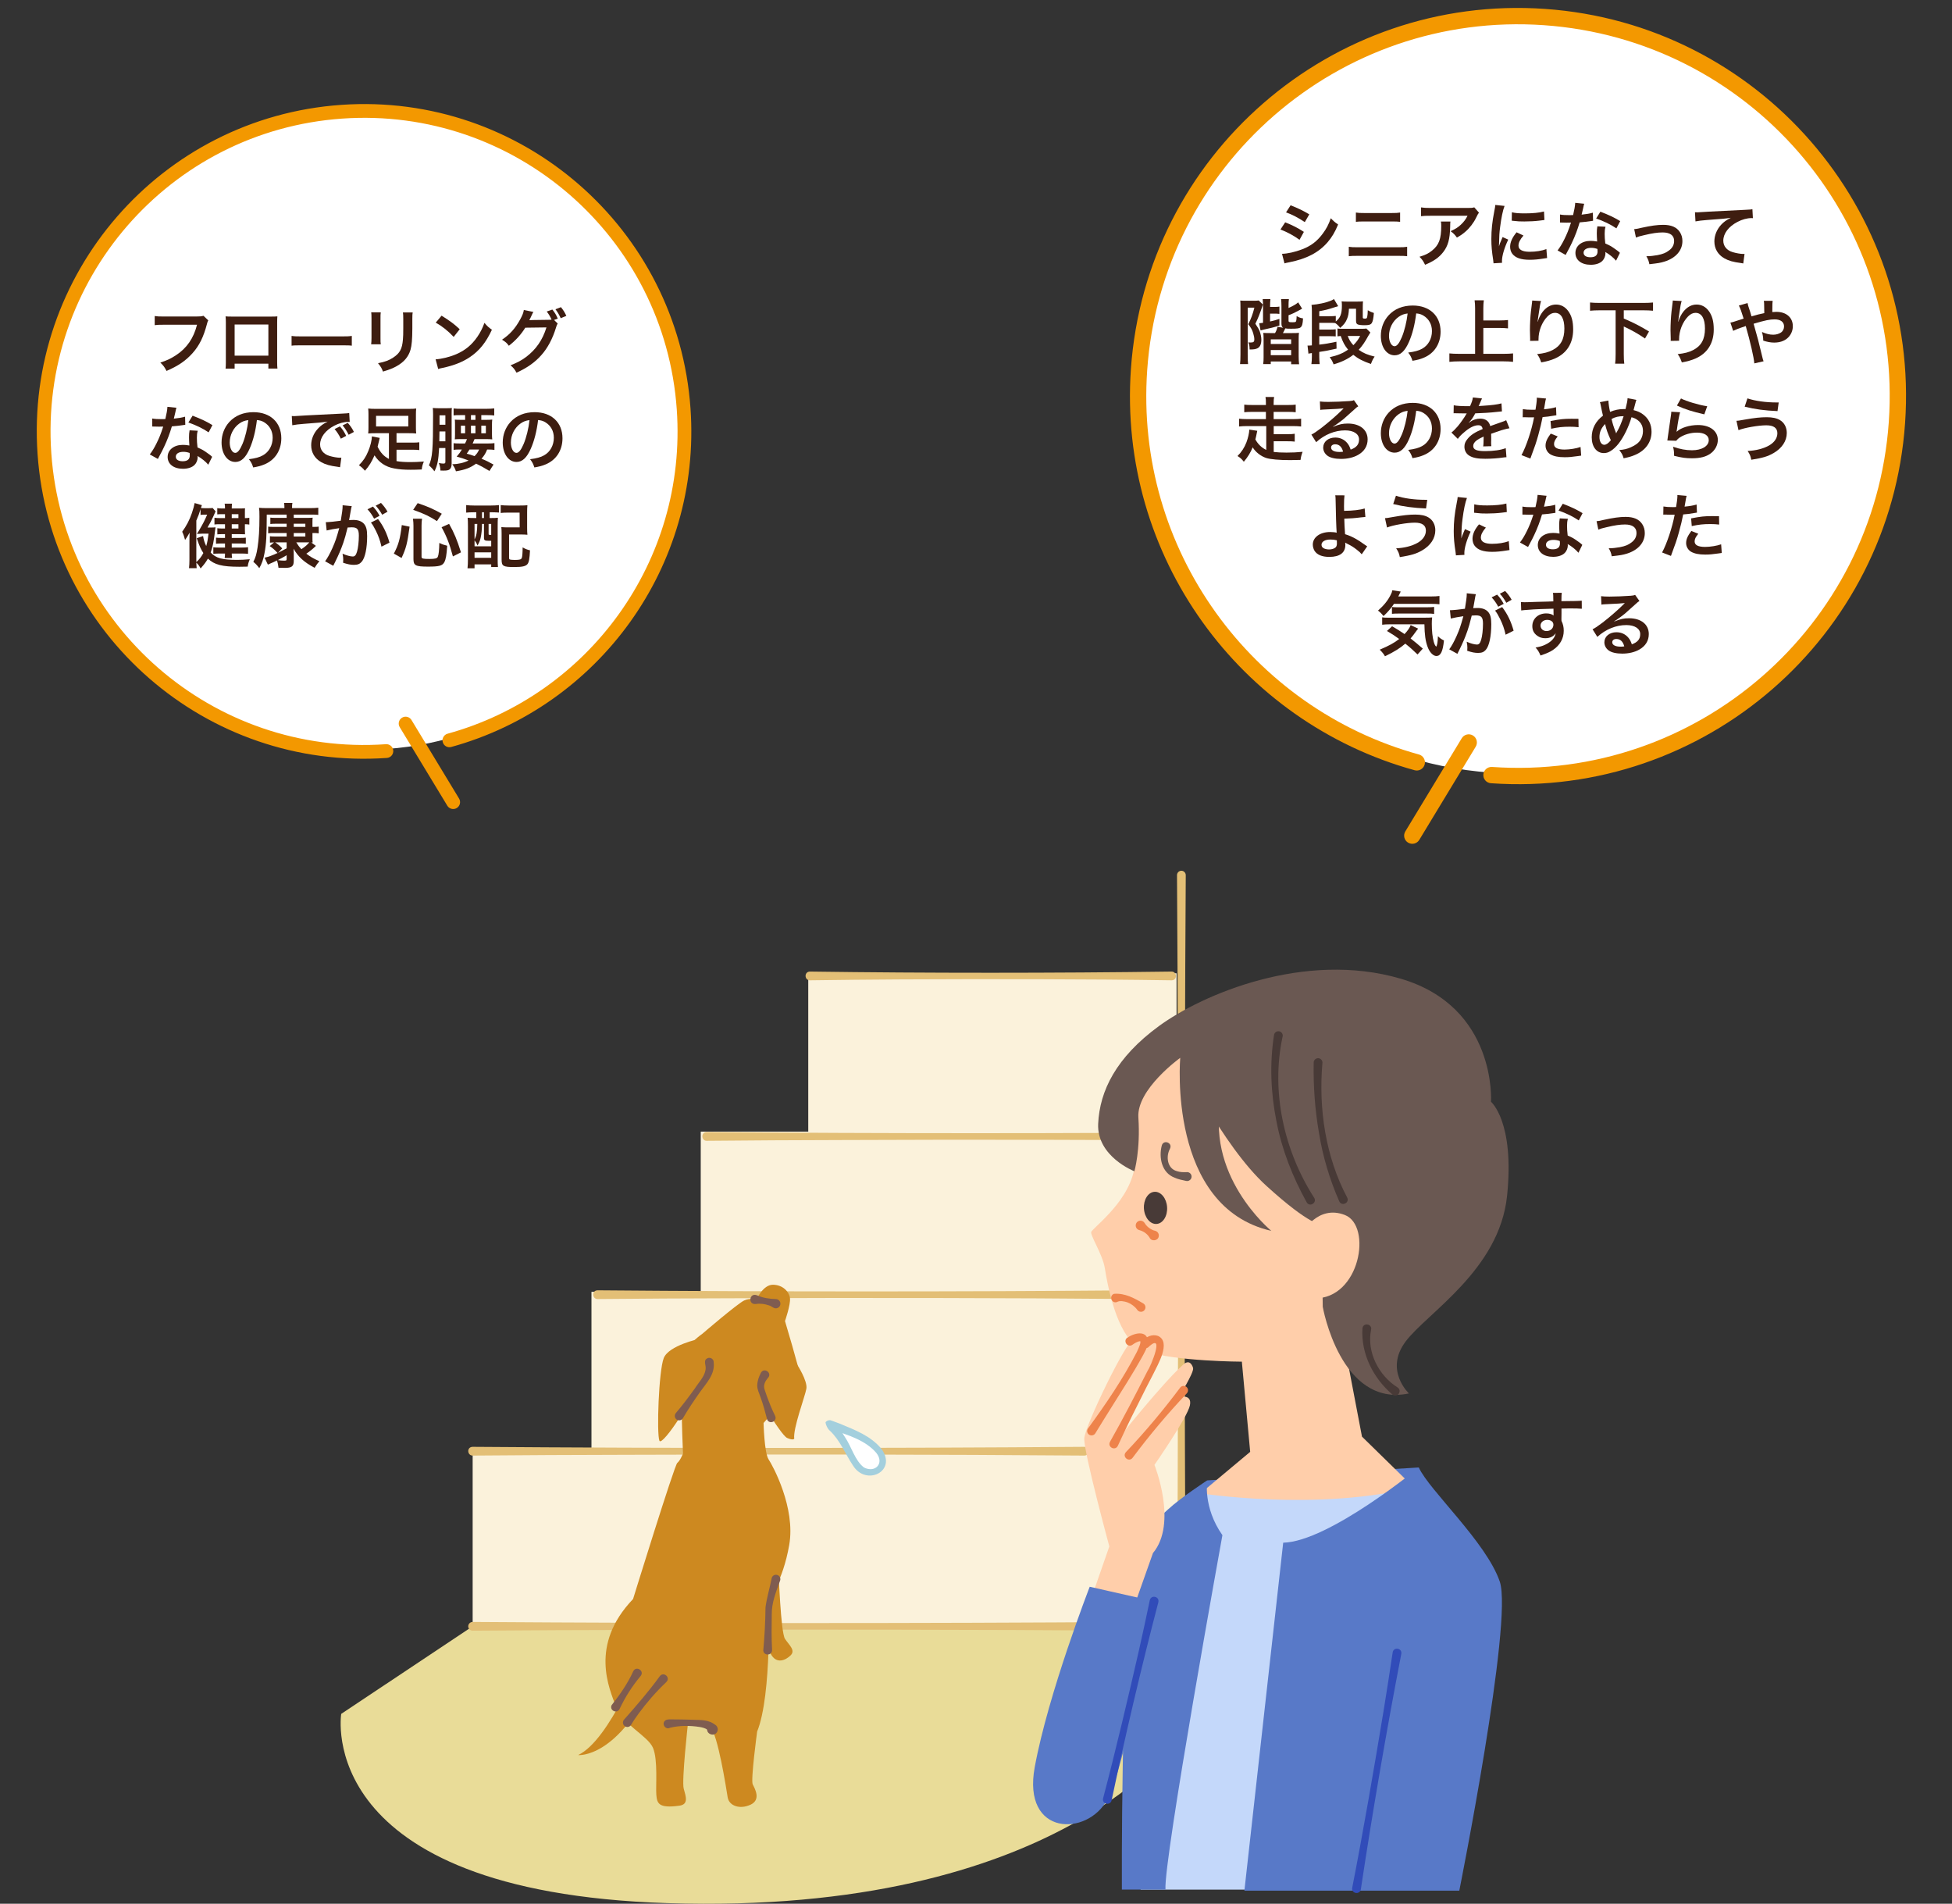 <svg width="361" height="352" viewBox="0 0 361 352" fill="none" xmlns="http://www.w3.org/2000/svg">
<rect x="0" y="0" width="361" height="352" fill="#333333" stroke="none"/>
<g clip-path="url(#clip0_424_840)">
<path d="M87.411 300.704L63.105 316.894C63.105 316.894 57.711 349.775 123.38 351.887C195.91 354.217 217.826 321.473 217.826 321.473V300.664L87.411 300.704Z" fill="#E9DC98"/>
<path d="M223.27 273.721L262.389 271.334L258.574 278.236C258.574 278.236 226.76 283.058 223.99 282.031C221.22 281.003 221.326 278.034 221.326 278.034L223.278 273.729L223.27 273.721Z" fill="#5879C8"/>
<path d="M218.734 268.325H87.412V300.704H218.588" fill="#FBF2DB"/>
<path d="M109.385 269.166V238.858H218.401V269.239L109.385 269.166Z" fill="#FBF2DB"/>
<path d="M129.593 239.546V209.238H217.754V239.627L129.593 239.546Z" fill="#FBF2DB"/>
<path d="M149.477 210.265V179.957H217.592V210.346L149.477 210.265Z" fill="#FBF2DB"/>
<path d="M219.293 161.817C219.017 206.309 219.017 256.221 219.293 300.712C219.293 301.157 218.936 301.521 218.491 301.529C218.037 301.529 217.673 301.165 217.673 300.712C217.883 268.94 217.924 228.453 217.819 196.543C217.819 187.91 217.738 170.458 217.673 161.817C217.673 161.372 218.029 161.008 218.475 161C218.928 161 219.293 161.364 219.293 161.817Z" fill="#E3BF76"/>
<path d="M87.412 299.895C126.629 300.17 170.632 300.17 209.849 299.895C210.294 299.895 210.659 300.251 210.667 300.696C210.667 301.149 210.302 301.513 209.849 301.513C181.841 301.303 146.148 301.262 118.019 301.368C110.414 301.368 95.025 301.448 87.412 301.513C86.966 301.513 86.602 301.157 86.594 300.712C86.594 300.259 86.958 299.895 87.412 299.895Z" fill="#E3BF76"/>
<path d="M87.412 267.516C123.648 267.791 164.29 267.791 200.526 267.516C200.972 267.516 201.336 267.872 201.344 268.317C201.344 268.77 200.98 269.134 200.526 269.134C174.649 268.923 141.677 268.883 115.686 268.988C108.656 268.988 94.442 269.069 87.404 269.134C86.415 269.134 86.254 267.556 87.404 267.516H87.412Z" fill="#E3BF76"/>
<path d="M110.511 238.575C142.39 238.85 178.157 238.85 210.035 238.575C211.048 238.575 211.161 240.169 210.035 240.193C187.268 239.983 158.257 239.942 135.392 240.047C129.205 240.047 116.699 240.128 110.511 240.193C109.499 240.193 109.386 238.599 110.511 238.575Z" fill="#E3BF76"/>
<path d="M130.694 209.318C162.573 209.593 198.339 209.593 230.218 209.318C231.23 209.318 231.344 210.912 230.218 210.937C207.451 210.726 178.439 210.686 155.575 210.791C149.387 210.791 136.882 210.872 130.694 210.937C129.682 210.937 129.568 209.343 130.694 209.318Z" fill="#E3BF76"/>
<path d="M149.792 179.641C171.369 179.941 195.092 179.933 216.668 179.641C217.705 179.641 217.778 181.227 216.693 181.26C201.255 181.017 182.044 181.017 166.509 181.09C160.937 181.122 155.365 181.179 149.792 181.26C148.739 181.26 148.691 179.649 149.792 179.641Z" fill="#E3BF76"/>
<path d="M153.381 263.381C153.381 263.381 159.844 265.226 162.217 267.863C164.59 270.501 162.484 272.872 159.974 272.079C157.463 271.286 156.936 266.415 153.381 263.381Z" fill="white"/>
<path d="M152.668 263.001C152.798 262.734 153.348 262.475 153.713 262.645C153.778 262.669 153.964 262.734 154.037 262.758C154.304 262.847 155.025 263.122 155.3 263.227C158.103 264.401 161.043 265.477 163.043 267.928C165.975 272.055 160.16 274.854 157.754 270.978C156.296 268.802 155.389 266.326 153.47 264.53C153.081 264.239 152.717 263.462 152.668 263.009V263.001ZM154.102 263.77C154.264 263.753 154.426 263.664 154.49 263.567C154.563 263.47 154.547 263.405 154.579 263.446C155.179 264.117 155.786 264.918 156.24 265.679C157.463 267.459 158.119 270.105 159.795 271.343C161.885 272.394 163.594 270.55 162.071 268.648C160.103 266.326 156.823 265.315 153.988 264.393C153.802 264.344 153.445 264.239 153.267 264.198C153.146 264.174 153.437 264.239 153.486 264.215C153.769 264.215 154.061 263.948 154.11 263.778L154.102 263.77Z" fill="#A3CFDD"/>
<path d="M246.109 188.112C246.109 188.112 221.389 189.205 215.979 194.658C210.569 200.111 209.856 206.543 209.994 213.728C210.131 220.912 203.32 225.953 201.838 227.709C201.433 228.186 203.895 231.819 204.324 234.481C205.458 241.544 207.694 248.502 211.84 249.861C217.559 251.739 229.667 251.771 229.667 251.771L231.206 268.446L221.479 276.577L229.626 286.076L266.972 280.396L251.883 265.63L247.469 242.507L246.092 188.12L246.109 188.112Z" fill="#FFCEAA"/>
<path d="M206.05 239.222C208.042 239.076 209.743 240.007 211.404 240.986C211.817 241.212 211.97 241.746 211.719 242.151C211.42 242.677 210.618 242.677 210.302 242.167C209.897 241.584 209.209 241.075 208.536 240.816C207.969 240.614 207.07 240.427 206.56 240.751C205.548 241.075 205.046 239.57 206.05 239.214V239.222Z" fill="#EE834B"/>
<path d="M212.619 228.858C212.189 228.154 211.525 227.668 210.723 227.45C210.245 227.345 209.946 226.867 210.059 226.39C210.164 225.913 210.642 225.613 211.12 225.727C211.371 225.783 211.574 225.945 211.695 226.155C212.019 226.698 212.473 227.07 213.015 227.353C213.194 227.442 213.38 227.523 213.59 227.563C214.076 227.66 214.392 228.13 214.295 228.615C214.165 229.432 212.975 229.594 212.619 228.866V228.858Z" fill="#EE834B"/>
<path d="M213.888 226.307C215.071 226.232 215.945 224.841 215.841 223.2C215.737 221.559 214.693 220.289 213.51 220.364C212.327 220.439 211.453 221.83 211.557 223.471C211.661 225.112 212.705 226.382 213.888 226.307Z" fill="#483A37"/>
<path d="M218.271 195.596C218.271 195.596 225.917 211.713 234.187 219.246C242.456 226.778 244.424 226.414 244.424 226.414L244.627 241.625C244.627 241.625 247.899 260.299 260.566 257.645C260.566 257.645 255.966 253.357 259.95 248.049C263.935 242.741 277.299 234.821 278.716 221.107C280.134 207.393 275.744 203.719 275.744 203.719C275.744 203.719 276.878 186.187 259.043 180.96C241.209 175.733 222.248 183.929 214.327 189.722C206.406 195.515 203.377 201.697 203.093 207.781C202.81 213.857 209.791 216.568 209.791 216.568C209.791 216.568 210.933 212.668 210.529 206.616C210.18 201.397 218.263 195.596 218.263 195.596H218.271Z" fill="#6A5852"/>
<path d="M218.271 195.596C218.271 195.596 215.842 223.194 235.118 227.587C235.118 227.587 222.378 217.142 226.079 202.449C226.079 202.449 221.082 190.855 218.271 195.596Z" fill="#6A5852"/>
<path d="M240.796 228.041C240.796 228.041 243.622 222.668 248.717 224.65C253.811 226.633 251.544 240.201 243.056 240.064C234.567 239.926 240.788 228.049 240.788 228.049L240.796 228.041Z" fill="#FFCEAA"/>
<path d="M221.835 276.084C221.835 276.084 243.573 279.547 261.813 274.943L238.398 349.387H210.941C210.941 349.387 218.62 288.972 218.62 287.637C218.62 286.302 216.724 280.129 221.835 276.084Z" fill="#C4D8FA"/>
<path d="M262.388 271.334C262.388 271.334 245.752 285.048 237.313 285.243L230.137 349.581H269.88C269.88 349.581 279.866 299.717 277.364 292.427C274.869 285.137 264.308 275.55 262.388 271.334Z" fill="#5879C8"/>
<path d="M223.269 273.721C223.269 273.721 222.427 278.673 226.071 283.851C226.071 283.851 215.154 344.014 215.542 349.378H207.475C207.475 349.378 207.281 306.036 209.395 294.337C211.509 282.637 213.809 281.1 216.117 278.996C218.418 276.885 223.269 273.713 223.269 273.713V273.721Z" fill="#5879C8"/>
<path d="M259.156 305.793C256.451 319.782 253.795 335.236 251.673 349.33C251.503 350.365 249.931 350.163 250.069 349.087C252.037 339.071 254.192 326.562 255.86 316.433C256.451 312.8 257.018 309.159 257.561 305.518C257.731 304.458 259.343 304.709 259.156 305.793Z" fill="#314CB9"/>
<path d="M217.653 258.097L207.709 269.998L208.331 270.516L218.275 258.615L217.653 258.097Z" fill="#FFCEAA"/>
<path d="M216.376 212.393C215.582 213.825 215.857 216.09 217.68 216.551C218.239 216.737 218.854 216.754 219.437 216.729C219.915 216.673 220.353 217.029 220.369 217.514C220.401 218.056 219.867 218.485 219.348 218.348C218.611 218.178 217.89 218.064 217.21 217.741C214.853 216.851 214.278 214.043 214.853 211.826C215.161 210.629 216.927 211.292 216.368 212.393H216.376Z" fill="#6A5852"/>
<path d="M200.972 297.953L205.159 285.93C205.159 285.93 200.372 268.325 200.526 265.938C200.672 263.559 208.455 247.572 209.5 247.871C209.816 247.96 211.565 247.467 211.031 249.546C209.808 254.336 203.507 263.114 203.507 263.114C203.507 263.114 208.326 253.381 211.582 248.882C213.299 246.504 214.279 247.774 214.538 247.928C215.283 248.373 203.75 270.089 206.641 266.245C206.973 265.8 214.975 255.76 218.839 252.297C220.126 251.14 220.62 252.766 220.653 252.985C220.799 253.875 217.972 258.349 217.972 258.349C217.972 258.349 220.507 257.604 220.062 259.837C219.616 262.071 213.501 270.857 213.501 270.857C213.501 270.857 217.85 281.65 213.226 287.16L208.447 300.664L200.98 297.953H200.972Z" fill="#FFCEAA"/>
<path d="M201.53 293.39L213.436 296.076C213.436 296.076 208.447 325.802 204.794 332.703C201.15 339.605 189.001 339.589 191.358 326.757C193.852 313.14 201.53 293.39 201.53 293.39Z" fill="#5879C8"/>
<path d="M208.552 247.305C209.977 246.342 212.456 245.905 212.294 248.389C212.148 249.247 211.767 249.845 211.403 250.565C209.58 253.891 207.539 257.022 205.539 260.226C204.543 261.82 203.547 263.406 202.567 265.016C202.332 265.396 201.838 265.517 201.449 265.291C201.036 265.048 200.93 264.49 201.222 264.109C204.51 259.611 207.701 254.934 210.245 249.983C210.617 249.182 211.071 248.203 210.852 247.944C210.812 247.936 210.925 248.001 210.852 247.984C210.399 248.017 209.823 248.357 209.427 248.648C208.511 249.287 207.588 247.887 208.536 247.297L208.552 247.305Z" fill="#EE834B"/>
<path d="M205.28 266.593C207.694 262.321 210.002 257.871 212.221 253.486C212.813 252.637 215.421 246.398 212.537 248.931C211.906 249.789 210.602 248.826 211.233 247.968C211.962 247.175 213.064 246.617 214.173 247.013C216.644 248.162 214.084 252.361 213.299 254.02L211.938 256.658C210.156 260.193 208.374 263.729 206.73 267.329C206.252 268.325 204.754 267.58 205.288 266.593H205.28Z" fill="#EE834B"/>
<path d="M208.228 268.495C211.8 264.724 215.137 260.743 218.247 256.585C218.514 256.221 219.016 256.14 219.381 256.407C219.778 256.69 219.826 257.281 219.486 257.629C215.922 261.399 212.569 265.38 209.467 269.538C208.779 270.444 207.45 269.344 208.228 268.495Z" fill="#EE834B"/>
<path d="M214.222 296.254C211.144 308.002 208.083 321.004 205.58 332.881C205.353 333.909 203.79 333.609 203.993 332.55C206.22 324.135 208.706 313.609 210.65 305.073C211.339 302.015 212.003 298.948 212.643 295.874C212.878 294.822 214.481 295.17 214.222 296.246V296.254Z" fill="#314CB9"/>
<path d="M129.868 246.633C129.868 246.633 136.461 240.97 137.651 240.444C138.842 239.918 139.895 240.314 139.895 240.314C139.895 240.314 141.086 237.547 142.932 237.547C144.779 237.547 145.969 238.866 146.099 240.047C146.229 241.229 145.176 244.263 145.176 244.263C145.176 244.263 147.816 253.09 147.946 254.279C148.075 255.469 141.215 263.106 141.215 263.106C141.215 263.106 141.345 268.64 142.138 269.83C142.932 271.019 147.152 278.786 145.961 285.639C144.771 292.492 142.138 295.656 142.138 295.656C142.138 295.656 142.795 313.31 140.025 320.163C140.025 320.163 138.81 329.135 139.207 329.928C139.603 330.721 140.786 332.76 138.81 333.682C136.833 334.605 134.833 333.909 134.574 332.323C134.315 330.737 132.776 320.689 131.326 319.24C129.876 317.792 127.236 318.585 127.236 318.585C127.236 318.585 126.045 329.257 126.442 330.705C126.839 332.153 127.398 333.626 125.648 333.869C121.777 334.403 121.51 333.432 121.38 331.846C121.25 330.26 121.696 325.438 120.773 323.197C119.849 320.956 115.103 318.852 113.912 315.551C112.722 312.25 108.899 304.216 117.079 295.656C117.079 295.656 124.733 270.882 125.26 270.485C125.786 270.089 126.312 268.77 126.312 268.77C126.312 268.77 126.045 262.839 126.045 258.357C126.045 253.875 124.855 250.185 129.868 246.633Z" fill="#CD8920"/>
<path d="M129.342 247.556C129.342 247.556 123.672 248.745 122.749 251.116C121.826 253.486 121.413 265.072 121.955 266.399C122.425 267.556 129.075 257.831 129.739 253.357C130.395 248.874 129.342 247.556 129.342 247.556Z" fill="#CD8920"/>
<path d="M147.412 252.297C147.412 252.297 149.388 255.331 149.129 256.779C148.87 258.227 146.626 264.158 146.886 266.003C146.886 266.003 146.756 266.399 145.565 265.873C144.375 265.347 138.705 255.994 139.232 254.935C139.758 253.875 145.825 249.4 147.412 252.297Z" fill="#CD8920"/>
<path d="M140.001 239.505C141.111 239.983 142.204 240.153 143.427 240.193C143.921 240.169 144.334 240.565 144.326 241.059C144.326 241.536 143.937 241.916 143.459 241.908C142.99 241.892 142.682 241.488 142.237 241.374C141.459 241.099 140.609 240.978 139.791 241.107C138.252 241.285 138.568 238.931 140.001 239.505Z" fill="#7F5C50"/>
<path d="M143.986 290.51C143.986 290.51 144.383 301.845 145.176 303.026C145.97 304.208 147.152 305.138 146.229 306.06C145.306 306.983 143.589 307.776 142.536 305.793C141.483 303.819 140.033 294.329 140.033 294.329L143.994 290.51H143.986Z" fill="#CD8920"/>
<path d="M118.918 305.793C118.918 305.793 112.852 321.74 106.915 324.508C106.915 324.508 114.302 325.3 121.291 310.017" fill="#CD8920"/>
<path d="M142.033 254.765C141.483 255.404 141.094 256.164 141.434 257.014L141.766 257.985C142.228 259.271 142.73 260.549 143.346 261.779C143.815 262.742 142.382 263.462 141.888 262.516C141.523 261.116 141.151 259.716 140.657 258.365C140.446 257.71 140.017 256.901 140.041 256.18C140.065 255.307 140.325 254.603 140.721 253.826C141.329 252.758 142.86 253.85 142.033 254.773V254.765Z" fill="#7F5C50"/>
<path d="M131.983 251.82C132.291 254.101 130.638 255.711 129.448 257.402C128.346 258.972 127.269 260.55 126.305 262.216C126.078 262.605 125.584 262.734 125.196 262.508C124.758 262.257 124.661 261.65 124.993 261.27C126.24 259.813 127.382 258.276 128.5 256.731C129.205 255.598 130.266 254.611 130.484 253.268C130.663 252.451 129.917 251.496 130.914 251.099C131.408 250.921 131.967 251.294 131.991 251.82H131.983Z" fill="#7F5C50"/>
<path d="M144.261 292.282C143.54 294.288 142.69 296.351 142.73 298.504C142.698 300.688 142.666 302.881 142.787 305.065C142.836 306.125 141.24 306.23 141.159 305.162C141.402 302.509 141.54 299.839 141.572 297.177C141.823 295.348 142.358 293.625 142.706 291.821C142.795 291.384 143.224 291.1 143.67 291.189C144.164 291.287 144.447 291.821 144.261 292.282Z" fill="#7F5C50"/>
<path d="M123.227 311.012C121.356 312.776 119.664 314.726 118.141 316.789C117.639 317.476 117.145 318.18 116.724 318.909C116.497 319.297 116.003 319.434 115.614 319.208C115.169 318.957 115.063 318.334 115.412 317.954C117.728 315.332 119.971 312.76 122.013 309.936C122.725 308.989 124.086 310.17 123.227 311.004V311.012Z" fill="#7F5C50"/>
<path d="M118.465 309.904C116.918 311.756 115.622 313.795 114.593 315.972C114.14 316.943 112.674 316.287 113.103 315.3C114.642 313.342 116.068 311.303 117.104 309.03C117.647 307.905 119.259 308.933 118.473 309.904H118.465Z" fill="#7F5C50"/>
<path d="M123.081 318.067C123.502 317.849 124.004 317.914 124.458 317.914C125.146 317.897 126.782 317.954 127.495 317.962C128.961 318.067 130.548 317.841 131.885 318.65L132.298 318.925C132.751 319.224 132.881 319.839 132.581 320.292C132.103 321.077 130.824 320.729 130.775 319.831C130.581 319.556 129.795 319.386 129.374 319.313C127.568 319.03 125.608 319.03 123.834 319.483C123.891 319.483 123.947 319.459 123.988 319.418C123.105 320.001 122.206 318.666 123.089 318.075L123.081 318.067Z" fill="#7F5C50"/>
<path d="M237.192 191.721C235.022 201.851 237.468 212.789 243.032 221.455C243.631 222.369 242.238 223.267 241.663 222.32C239.071 217.636 237.071 212.611 236.067 207.344C235.014 202.061 234.779 196.721 235.621 191.349C235.694 190.904 236.115 190.612 236.561 190.685C237.038 190.766 237.338 191.26 237.2 191.721H237.192Z" fill="#483A37"/>
<path d="M244.563 196.583C243.842 205.006 245.146 213.906 249.147 221.422C249.649 222.425 248.102 223.137 247.665 222.094C245.915 218.097 244.627 213.825 243.939 209.521C243.186 205.192 242.87 200.872 242.951 196.454C242.959 196.009 243.332 195.653 243.777 195.661C244.263 195.661 244.635 196.114 244.563 196.591V196.583Z" fill="#483A37"/>
<path d="M253.56 245.913C252.742 250.007 254.978 254.336 258.452 256.528C259.384 257.127 258.485 258.511 257.561 257.888C253.998 254.87 251.689 250.371 251.965 245.638C252.078 244.457 253.852 244.756 253.56 245.913Z" fill="#483A37"/>
</g>
<mask id="mask0_424_840" style="mask-type:alpha" maskUnits="userSpaceOnUse" x="0" y="18" width="130" height="139">
<rect x="0.5" y="18.5" width="128.514" height="137.231" fill="white" stroke="#707070"/>
</mask>
<g mask="url(#mask0_424_840)">
<ellipse cx="67.411" cy="79.823" rx="58.803" ry="58.803" transform="rotate(-154 67.411 79.823)" fill="white"/>
<path d="M71.37 137.603C72.072 137.554 72.68 138.083 72.729 138.784C72.778 139.486 72.249 140.094 71.548 140.143C54.879 141.309 39.304 135.605 27.618 125.444C15.93 115.286 8.113 100.656 6.949 83.988C5.782 67.319 11.487 51.744 21.647 40.058C31.805 28.37 46.435 20.553 63.104 19.389C79.773 18.222 95.348 23.927 107.034 34.087C118.722 44.245 126.538 58.875 127.703 75.544C128.726 90.16 124.465 103.939 116.549 114.987C108.634 126.036 97.06 134.369 83.45 138.115C82.772 138.302 82.071 137.904 81.884 137.226C81.698 136.548 82.096 135.847 82.774 135.661C95.806 132.074 106.894 124.093 114.479 113.504C122.064 102.915 126.142 89.732 125.163 75.722C124.046 59.746 116.564 45.748 105.363 36.009C94.161 26.273 79.257 20.812 63.282 21.929C47.306 23.046 33.307 30.528 23.569 41.729C13.833 52.931 8.372 67.835 9.489 83.81C10.606 99.786 18.088 113.784 29.288 123.523C40.491 133.259 55.395 138.72 71.37 137.603Z" fill="#F39800"/>
<path d="M76.1 133.128L84.902 147.655C85.266 148.256 85.074 149.039 84.472 149.404C83.871 149.768 83.088 149.576 82.724 148.974L73.922 134.447C73.558 133.846 73.75 133.063 74.352 132.699C74.953 132.334 75.736 132.526 76.1 133.128Z" fill="#F39800"/>
</g>
<path d="M88.087 94.718H87.632C87.073 94.718 86.579 94.744 86.215 94.783V93.392C86.631 93.444 87.099 93.47 87.645 93.47H90.83C91.389 93.47 91.857 93.444 92.286 93.392V94.77C91.935 94.744 91.428 94.718 90.96 94.718H90.557V95.784H90.739C91.415 95.784 91.701 95.771 92.078 95.732C92.052 96.135 92.039 96.616 92.039 97.162V103.402C92.039 104.026 92.052 104.455 92.091 104.845H90.843V104.351H87.762V105.079H86.462C86.514 104.572 86.54 104.078 86.54 103.311V97.292C86.54 96.629 86.527 96.187 86.488 95.732C86.852 95.771 87.151 95.784 87.814 95.784H88.087V94.718ZM89.14 94.718V95.784H89.504V94.718H89.14ZM87.762 99.905V101.01H90.843V99.996C90.726 99.996 90.609 99.996 90.479 99.996C89.634 99.996 89.504 99.918 89.504 99.411V96.876H89.14V97.032C89.14 97.799 89.036 98.839 88.88 99.476C88.763 99.996 88.646 100.269 88.308 100.867C88.165 100.477 88.022 100.243 87.762 99.905ZM87.762 96.876V99.762C88.126 99.021 88.243 98.371 88.269 96.876H87.762ZM90.362 96.876V98.683C90.362 98.891 90.375 98.904 90.843 98.917V96.876H90.362ZM87.762 102.128V103.142H90.843V102.128H87.762ZM97.486 94.731V97.604C97.486 98.137 97.499 98.501 97.538 98.878C97.122 98.839 96.823 98.826 96.238 98.826H94.145V103.077C94.145 103.311 94.171 103.376 94.249 103.428C94.366 103.493 94.717 103.532 95.172 103.532C96.134 103.532 96.394 103.454 96.511 103.129C96.602 102.856 96.654 102.167 96.654 101.218C97.2 101.517 97.538 101.647 98.019 101.751C97.941 103.311 97.824 103.948 97.564 104.286C97.226 104.702 96.602 104.845 95.094 104.845C93.066 104.845 92.767 104.676 92.767 103.493V98.735C92.767 98.111 92.754 97.877 92.715 97.461C93.105 97.5 93.456 97.513 94.015 97.513H96.108L96.095 94.783H94.041C93.378 94.783 93.001 94.796 92.598 94.848V93.392C93.014 93.444 93.456 93.47 94.054 93.47H96.199C96.784 93.47 97.161 93.457 97.538 93.418C97.499 93.873 97.486 94.107 97.486 94.731Z" fill="#3E1D10"/>
<path d="M74.268 103.168L72.838 102.362C73.709 100.698 73.995 99.671 74.307 97.084L75.75 97.383C75.321 100.529 75.1 101.361 74.268 103.168ZM81.704 94.991L80.807 96.356C79.507 95.498 78.545 95.03 76.413 94.263L77.245 93.028C79.182 93.691 80.157 94.12 81.704 94.991ZM85.253 102.128L83.758 102.882C83.16 100.62 82.614 99.203 81.665 97.487L83.056 96.863C84.018 98.579 84.512 99.788 85.253 102.128ZM77.96 97.201V102.96C77.96 103.285 78.207 103.35 79.403 103.35C80.443 103.35 80.82 103.259 80.963 102.96C81.132 102.596 81.223 101.738 81.249 100.386C81.808 100.659 82.159 100.776 82.705 100.906C82.588 102.661 82.458 103.402 82.172 103.948C81.808 104.611 81.236 104.767 79.156 104.767C76.855 104.767 76.465 104.559 76.465 103.376V97.24C76.465 96.746 76.439 96.434 76.374 95.914H78.051C77.986 96.33 77.96 96.733 77.96 97.201Z" fill="#3E1D10"/>
<path d="M68.6 96.616L69.913 95.966C70.914 97.292 71.538 98.592 72.032 100.334L70.55 101.075C70.303 99.97 70.017 99.164 69.523 98.15C69.133 97.383 68.938 97.045 68.6 96.616ZM67.963 94.172L68.977 93.665C69.497 94.224 69.796 94.627 70.199 95.368L69.185 95.901C68.834 95.238 68.431 94.666 67.963 94.172ZM71.668 94.614L70.68 95.173C70.342 94.562 69.952 94.016 69.484 93.496L70.459 92.989C70.966 93.522 71.317 93.99 71.668 94.614ZM63.361 93.418L65.051 93.587C65.012 93.717 64.973 93.86 64.947 93.99C64.921 94.172 64.908 94.237 64.869 94.432C64.83 94.718 64.83 94.718 64.648 95.693C64.596 95.979 64.596 95.992 64.557 96.161C64.934 96.148 65.116 96.135 65.363 96.135C66.221 96.135 66.858 96.369 67.287 96.824C67.729 97.318 67.898 97.942 67.898 99.125C67.898 101.361 67.521 103.142 66.897 103.857C66.533 104.286 66.143 104.442 65.454 104.442C64.856 104.442 64.323 104.338 63.452 104.052C63.465 103.805 63.478 103.61 63.478 103.48C63.478 103.142 63.452 102.882 63.348 102.375C64.05 102.687 64.791 102.895 65.246 102.895C65.623 102.895 65.831 102.648 66.026 102.011C66.234 101.335 66.364 100.152 66.364 99.047C66.364 97.851 66.065 97.5 65.038 97.5C64.778 97.5 64.583 97.513 64.284 97.539C63.894 99.125 63.777 99.502 63.491 100.36C63.036 101.647 62.685 102.479 61.931 104.013C61.866 104.13 61.866 104.13 61.736 104.39C61.697 104.468 61.697 104.494 61.632 104.611L60.124 103.779C60.514 103.272 61.034 102.336 61.476 101.335C62.035 100.061 62.217 99.528 62.737 97.656C62.074 97.734 60.839 97.968 60.41 98.085L60.254 96.551C60.735 96.551 62.308 96.395 63.023 96.278C63.257 94.887 63.361 94.081 63.361 93.652C63.361 93.6 63.361 93.522 63.361 93.418Z" fill="#3E1D10"/>
<path d="M53.013 97.422V96.837H50.946C50.621 96.837 50.283 96.85 49.997 96.889V95.706C50.244 95.745 50.478 95.758 50.933 95.758H53.013V95.147H49.334C49.321 99.086 49.243 100.568 48.918 102.271C48.697 103.467 48.437 104.195 47.956 105.053C47.501 104.468 47.358 104.312 46.851 103.883C47.254 103.116 47.449 102.44 47.631 101.244C47.878 99.58 47.982 98.007 47.982 95.524C47.982 94.627 47.969 94.328 47.904 93.886C48.32 93.938 48.736 93.951 49.568 93.951H52.597V93.743C52.597 93.405 52.584 93.223 52.532 92.989H54.079C54.027 93.21 54.014 93.392 54.014 93.769V93.951H57.342C57.953 93.951 58.473 93.925 58.863 93.873V95.199C58.473 95.16 58.174 95.147 57.719 95.147H54.326V95.758H56.744C57.251 95.758 57.498 95.745 57.823 95.719C57.784 96.005 57.784 96.239 57.784 96.681V97.422H58.031C58.486 97.422 58.694 97.409 58.941 97.37V98.618C58.629 98.566 58.395 98.553 58.018 98.553H57.784V99.385C57.784 99.918 57.784 100.048 57.823 100.308C57.693 100.308 57.654 100.308 57.55 100.295L58.421 100.932C57.823 101.517 57.329 101.92 56.653 102.375C57.368 102.934 57.953 103.272 59.071 103.766C58.746 104.13 58.564 104.39 58.187 104.988C56.224 103.948 55.145 102.96 54.287 101.452C54.3 101.66 54.3 101.66 54.313 102.011C54.313 102.076 54.326 102.297 54.326 102.44V103.727C54.326 104.715 53.949 105.001 52.675 105.001C52.415 105.001 52.272 105.001 51.505 104.975C51.44 104.429 51.362 104.052 51.232 103.623C50.543 103.961 50.543 103.961 49.958 104.208C49.815 104.26 49.672 104.338 49.542 104.403L48.931 103.116C49.594 102.973 50.439 102.674 51.336 102.245C50.738 101.608 50.374 101.296 49.88 100.971L50.686 100.282C50.283 100.295 50.14 100.308 49.919 100.334V99.151C50.166 99.19 50.452 99.203 50.868 99.203H53.013V98.553H50.556C50.166 98.553 49.971 98.566 49.594 98.605V97.37C49.854 97.409 50.01 97.422 50.53 97.422H53.013ZM53.013 100.282H50.881C51.349 100.581 51.752 100.919 52.194 101.4L51.414 102.219C51.843 102.011 51.843 102.011 53.013 101.387V100.282ZM56.939 100.282H54.794C55.119 100.815 55.314 101.088 55.743 101.543C56.458 101.062 56.783 100.776 57.199 100.282C57.095 100.282 57.056 100.282 56.939 100.282ZM54.326 97.422H56.471V96.837H54.326V97.422ZM54.326 98.553V99.203H56.471V98.553H54.326ZM53.013 103.35V102.661C52.337 103.064 51.986 103.259 51.375 103.558C51.687 103.623 52.168 103.662 52.519 103.662C52.948 103.662 53.013 103.623 53.013 103.35Z" fill="#3E1D10"/>
<path d="M38.375 97.539H38.921C39.389 97.539 39.649 97.526 39.857 97.5C39.818 97.747 39.805 97.812 39.779 98.059C39.545 100.126 39.35 101.049 38.96 102.167C39.974 103.22 41.066 103.519 43.887 103.519C44.641 103.519 45.109 103.493 46.201 103.402C45.954 103.987 45.876 104.26 45.811 104.767C45.031 104.793 44.706 104.793 44.264 104.793C41.079 104.793 39.623 104.416 38.453 103.285C38.076 103.935 37.842 104.26 37.101 105.105C36.867 104.65 36.646 104.351 36.308 104.039C36.321 104.52 36.334 104.572 36.373 105.053H34.956C35.008 104.546 35.034 104.143 35.034 103.493V100.074C35.034 99.411 35.047 99.06 35.073 98.488C34.683 99.151 34.488 99.476 34.228 99.84C34.085 99.281 33.929 98.813 33.695 98.319C34.501 97.201 35.06 96.122 35.489 94.861C35.749 94.081 35.918 93.483 35.996 93.015L37.335 93.405C37.244 93.639 37.205 93.756 37.153 93.925C37.348 93.951 37.608 93.964 37.907 93.964H38.557C38.973 93.964 39.129 93.951 39.324 93.925L39.87 94.549C39.805 94.679 39.805 94.679 39.415 95.563C39.116 96.226 38.765 96.889 38.375 97.539ZM36.308 96.252V103.493C36.308 103.636 36.308 103.662 36.308 103.935C36.893 103.389 37.231 102.96 37.608 102.258C37.127 101.517 36.893 100.997 36.386 99.515L37.556 99.112C37.673 99.814 37.842 100.373 38.141 100.971C38.349 100.23 38.44 99.723 38.57 98.67H37.556C37.257 98.67 37.01 98.683 36.633 98.709L36.412 98.722L36.815 98.072C37.621 96.694 37.855 96.226 38.31 95.16H37.738C37.465 95.16 37.283 95.173 37.088 95.212V94.146C36.841 94.965 36.659 95.459 36.308 96.252ZM41.612 95.797V95.069H41.144C40.676 95.069 40.52 95.069 40.182 95.108V93.951C40.468 94.003 40.702 94.016 41.144 94.016H41.612C41.612 93.6 41.599 93.418 41.547 93.132H42.912C42.873 93.405 42.86 93.574 42.86 94.016H44.355C44.849 94.016 45.109 94.003 45.317 93.977C45.291 94.237 45.291 94.406 45.291 94.848V95.797C45.668 95.797 45.863 95.784 46.11 95.732V96.993C45.746 96.941 45.616 96.928 45.291 96.928V97.968C45.291 98.332 45.304 98.54 45.317 98.787C45.044 98.774 44.732 98.761 44.316 98.761H42.86V99.463H44.303C44.836 99.463 45.135 99.45 45.46 99.411V100.542C45.096 100.503 44.745 100.49 44.29 100.49H42.86V101.244H44.628C45.135 101.244 45.538 101.218 45.876 101.179V102.401C45.46 102.362 45.096 102.349 44.628 102.349H42.86C42.86 102.674 42.873 102.869 42.925 103.181H41.547C41.599 102.895 41.612 102.739 41.612 102.349H40.637C40.104 102.349 39.844 102.362 39.454 102.401V101.192C39.805 101.231 40.169 101.244 40.637 101.244H41.612V100.49H41.027C40.598 100.49 40.234 100.503 39.948 100.542V99.411C40.234 99.45 40.546 99.463 41.027 99.463H41.612V98.761H41.079C40.702 98.761 40.481 98.774 40.195 98.8V97.669C40.494 97.708 40.715 97.721 41.105 97.721H41.612V96.928H40.52C40.156 96.928 39.896 96.941 39.662 96.98V95.732C39.987 95.784 40.273 95.797 40.897 95.797H41.612ZM42.86 95.797H44.095V95.069H42.86V95.797ZM42.86 96.928V97.721H44.095V96.928H42.86Z" fill="#3E1D10"/>
<path d="M99.514 77.667C99.267 79.708 98.812 81.502 98.162 82.971C97.421 84.648 96.589 85.415 95.523 85.415C94.041 85.415 92.975 83.907 92.975 81.814C92.975 80.384 93.482 79.045 94.405 78.031C95.497 76.835 97.031 76.211 98.877 76.211C101.997 76.211 104.025 78.109 104.025 81.034C104.025 83.283 102.855 85.077 100.866 85.883C100.242 86.143 99.735 86.273 98.825 86.429C98.604 85.74 98.448 85.454 98.032 84.908C99.228 84.752 100.008 84.544 100.619 84.193C101.75 83.569 102.426 82.334 102.426 80.943C102.426 79.695 101.867 78.681 100.827 78.057C100.424 77.823 100.086 77.719 99.514 77.667ZM97.928 77.68C97.252 77.758 96.784 77.94 96.251 78.317C95.159 79.097 94.483 80.436 94.483 81.827C94.483 82.893 94.938 83.738 95.51 83.738C95.939 83.738 96.381 83.192 96.849 82.074C97.343 80.904 97.772 79.149 97.928 77.68Z" fill="#3E1D10"/>
<path d="M86.358 81.19H85.266C84.694 81.19 84.447 81.203 84.109 81.229C84.135 80.943 84.148 80.761 84.148 80.358V78.434C84.148 77.992 84.135 77.771 84.109 77.589C84.434 77.615 84.655 77.628 85.227 77.628H86.02V76.757H85.149C84.486 76.757 84.239 76.77 83.888 76.809V75.522C84.33 75.574 84.681 75.587 85.279 75.587H89.985C90.57 75.587 90.973 75.561 91.402 75.509V76.822C91.025 76.77 90.674 76.757 90.115 76.757H89.01V77.628H89.894C90.401 77.628 90.687 77.615 91.038 77.576C90.999 77.836 90.986 78.083 90.986 78.46V80.319C90.986 80.722 90.999 80.969 91.038 81.242C90.726 81.203 90.362 81.19 89.881 81.19H87.762C87.658 81.463 87.593 81.606 87.411 81.996H90.297C90.804 81.996 91.116 81.983 91.441 81.931V83.192C91.116 83.14 90.791 83.114 90.31 83.114H90.089C89.829 83.803 89.556 84.232 89.049 84.817C89.894 85.155 90.427 85.428 91.272 85.896L90.518 87.079C89.374 86.39 88.958 86.169 88.048 85.727C86.982 86.494 86.098 86.845 84.317 87.144C84.174 86.663 84.005 86.325 83.641 85.844C84.798 85.805 85.812 85.571 86.657 85.142C85.812 84.817 85.37 84.674 84.46 84.427C84.954 83.842 85.136 83.595 85.422 83.114H84.941C84.46 83.114 84.2 83.127 83.888 83.179V81.944C84.174 81.983 84.434 81.996 84.941 81.996H86.007C86.189 81.645 86.241 81.502 86.358 81.19ZM88.607 83.114H86.826C86.644 83.413 86.579 83.517 86.319 83.881C86.891 84.037 87.06 84.089 87.762 84.336C88.165 83.946 88.412 83.582 88.607 83.114ZM87.099 76.757V77.628H87.931V76.757H87.099ZM86.02 78.707H85.24V80.111H86.02V78.707ZM87.099 78.707V80.111H87.931V78.707H87.099ZM89.01 78.707V80.111H89.855V78.707H89.01ZM82.367 82.841H81.21C81.093 85.077 80.885 86.117 80.339 87.144C80.079 86.767 79.715 86.377 79.325 86.039C79.975 84.622 80.092 83.114 80.092 76.653C80.092 76.068 80.079 75.756 80.04 75.431C80.417 75.47 80.781 75.483 81.21 75.483H82.51C83.056 75.483 83.329 75.47 83.563 75.431C83.537 75.717 83.524 75.951 83.524 76.562V85.727C83.524 86.286 83.394 86.624 83.108 86.819C82.9 86.962 82.627 87.014 81.99 87.014C81.873 87.014 81.717 87.014 81.457 87.001C81.431 86.455 81.353 86.13 81.158 85.61C81.47 85.675 81.769 85.714 81.925 85.714C82.302 85.714 82.367 85.662 82.367 85.376V82.841ZM82.367 78.538V76.796H81.288V78.538H82.367ZM82.367 79.773H81.275L81.249 81.593H82.367V79.773Z" fill="#3E1D10"/>
<path d="M71.928 84.856V80.098H69.445C68.873 80.098 68.483 80.111 68.093 80.15C68.132 79.799 68.145 79.513 68.145 79.058V76.614C68.145 76.172 68.132 75.899 68.093 75.535C68.509 75.587 68.925 75.6 69.575 75.6H75.503C76.218 75.6 76.634 75.587 76.972 75.535C76.933 75.886 76.92 76.146 76.92 76.614V79.058C76.92 79.539 76.933 79.812 76.972 80.15C76.569 80.111 76.205 80.098 75.633 80.098H73.332V81.84H76.205C76.907 81.84 77.206 81.827 77.544 81.775V83.218C77.154 83.166 76.803 83.153 76.205 83.153H73.332V85.259C74.06 85.389 74.866 85.441 75.893 85.441C76.634 85.441 77.271 85.415 78.389 85.337C78.142 85.922 78.064 86.208 77.999 86.806C77.219 86.845 76.595 86.858 75.945 86.858C74.723 86.858 73.852 86.793 72.89 86.611C71.304 86.325 70.095 85.506 69.263 84.193C68.73 85.415 68.249 86.195 67.495 87.04C67.092 86.572 66.858 86.351 66.377 86.026C67.196 85.194 67.664 84.492 68.106 83.413C68.496 82.49 68.769 81.385 68.782 80.683L70.225 80.969C70.173 81.151 70.147 81.294 70.056 81.684C69.978 82.035 69.926 82.256 69.835 82.594C70.342 83.673 71.018 84.401 71.928 84.856ZM75.516 76.887H69.549V78.85H75.516V76.887Z" fill="#3E1D10"/>
<path d="M54.053 78.629L53.962 76.926C54.248 76.939 54.391 76.939 54.456 76.939C54.69 76.939 54.69 76.939 56.601 76.809C57.329 76.77 59.487 76.653 63.088 76.484C64.154 76.432 64.349 76.419 64.583 76.367L64.674 78.018C64.531 78.005 64.531 78.005 64.401 78.005C63.621 78.005 62.659 78.265 61.827 78.707C60.176 79.565 59.201 80.865 59.201 82.178C59.201 83.192 59.838 83.972 60.93 84.297C61.567 84.492 62.399 84.635 62.867 84.635C62.88 84.635 62.997 84.635 63.127 84.622L62.893 86.39C62.737 86.351 62.672 86.351 62.451 86.312C61.021 86.13 60.202 85.896 59.409 85.454C58.213 84.778 57.55 83.673 57.55 82.321C57.55 81.216 57.992 80.124 58.785 79.266C59.279 78.733 59.747 78.382 60.592 77.953C59.539 78.109 59.032 78.161 56.211 78.369C55.34 78.434 54.56 78.525 54.053 78.629ZM61.879 79.331L62.867 78.837C63.387 79.435 63.621 79.786 64.024 80.592L63.036 81.112C62.646 80.345 62.334 79.864 61.879 79.331ZM65.454 79.864L64.479 80.384C64.115 79.669 63.803 79.188 63.361 78.655L64.31 78.187C64.804 78.733 65.09 79.149 65.454 79.864Z" fill="#3E1D10"/>
<path d="M47.514 77.667C47.267 79.708 46.812 81.502 46.162 82.971C45.421 84.648 44.589 85.415 43.523 85.415C42.041 85.415 40.975 83.907 40.975 81.814C40.975 80.384 41.482 79.045 42.405 78.031C43.497 76.835 45.031 76.211 46.877 76.211C49.997 76.211 52.025 78.109 52.025 81.034C52.025 83.283 50.855 85.077 48.866 85.883C48.242 86.143 47.735 86.273 46.825 86.429C46.604 85.74 46.448 85.454 46.032 84.908C47.228 84.752 48.008 84.544 48.619 84.193C49.75 83.569 50.426 82.334 50.426 80.943C50.426 79.695 49.867 78.681 48.827 78.057C48.424 77.823 48.086 77.719 47.514 77.667ZM45.928 77.68C45.252 77.758 44.784 77.94 44.251 78.317C43.159 79.097 42.483 80.436 42.483 81.827C42.483 82.893 42.938 83.738 43.51 83.738C43.939 83.738 44.381 83.192 44.849 82.074C45.343 80.904 45.772 79.149 45.928 77.68Z" fill="#3E1D10"/>
<path d="M30.965 75.223L32.629 75.392C32.551 75.639 32.551 75.639 32.421 76.263C32.356 76.575 32.291 76.835 32.148 77.407C33.045 77.316 33.721 77.199 34.228 77.043L34.267 78.538C34.124 78.551 34.098 78.551 33.851 78.603C33.383 78.681 32.59 78.772 31.784 78.837C31.407 80.137 30.939 81.372 30.354 82.607C30.055 83.244 29.938 83.478 29.444 84.388C29.275 84.7 29.275 84.7 29.197 84.856L27.702 84.024C28.157 83.426 28.521 82.841 28.963 81.944C29.47 80.904 29.691 80.371 30.185 78.876C29.6 78.889 29.522 78.889 29.366 78.889C29.197 78.889 29.119 78.889 28.846 78.876L28.157 78.863V77.381C28.625 77.472 29.119 77.498 29.912 77.498C30.068 77.498 30.289 77.498 30.575 77.485C30.796 76.562 30.939 75.782 30.965 75.223ZM39.285 78.603L38.583 79.942C37.452 79.188 36.295 78.629 34.839 78.122L35.619 76.861C37.153 77.446 38.128 77.901 39.285 78.603ZM39.233 84.466L38.518 85.922C38.05 85.363 37.296 84.752 36.529 84.31C36.542 84.427 36.555 84.518 36.555 84.57C36.555 85.051 36.334 85.61 35.996 85.948C35.541 86.416 34.761 86.676 33.838 86.676C32.122 86.676 31.004 85.818 31.004 84.492C31.004 83.179 32.161 82.256 33.812 82.256C34.202 82.256 34.475 82.282 35.021 82.373C34.982 81.775 34.956 81.268 34.956 80.878C34.956 80.371 34.982 79.994 35.06 79.565L36.568 79.643C36.438 80.124 36.412 80.423 36.412 80.956C36.412 81.476 36.438 81.996 36.529 82.737C37.465 83.153 37.595 83.218 38.583 83.933C38.778 84.063 38.83 84.115 39.038 84.284C39.142 84.388 39.142 84.388 39.233 84.466ZM35.073 83.751C34.618 83.595 34.306 83.543 33.903 83.543C33.058 83.543 32.512 83.894 32.512 84.44C32.512 84.973 32.98 85.285 33.786 85.285C34.67 85.285 35.099 84.921 35.099 84.193C35.099 84.063 35.073 83.751 35.073 83.751Z" fill="#3E1D10"/>
<path d="M102.465 59.16L103.141 59.823C103.011 60.018 102.959 60.122 102.816 60.603C102.218 62.579 101.295 64.334 100.151 65.621C98.955 66.986 97.525 68 95.523 68.91C95.159 68.26 94.99 68.039 94.418 67.545C95.718 67.025 96.446 66.635 97.265 66.024C99.124 64.633 100.346 62.865 101.061 60.538L97.148 60.59C96.355 61.864 95.341 62.982 94.106 63.931C93.716 63.398 93.521 63.229 92.845 62.813C94.327 61.799 95.263 60.759 96.212 59.043C96.615 58.302 96.823 57.782 96.875 57.314L98.656 57.678C98.552 57.808 98.552 57.821 98.396 58.146C98.162 58.666 98.071 58.861 97.889 59.199C98.032 59.186 98.24 59.186 98.513 59.173L101.36 59.134C101.698 59.134 101.867 59.121 102.01 59.095C101.75 58.523 101.477 58.068 101.113 57.6L102.153 57.236C102.634 57.834 102.855 58.211 103.154 58.913L102.465 59.16ZM104.74 58.406L103.7 58.835C103.427 58.237 103.115 57.691 102.725 57.184L103.739 56.794C104.194 57.353 104.454 57.782 104.74 58.406Z" fill="#3E1D10"/>
<path d="M80.586 59.654L81.665 58.367C83.212 59.329 84.018 59.927 85.019 60.876L83.901 62.293C82.861 61.188 81.795 60.33 80.586 59.654ZM81.041 68.234L80.56 66.44C81.678 66.375 83.225 65.998 84.408 65.478C86.033 64.776 87.242 63.775 88.269 62.293C88.841 61.461 89.205 60.746 89.595 59.693C90.102 60.304 90.31 60.499 90.973 60.967C89.868 63.346 88.633 64.88 86.852 66.063C85.526 66.947 83.914 67.584 81.899 68.013C81.379 68.117 81.34 68.13 81.041 68.234Z" fill="#3E1D10"/>
<path d="M68.652 57.743L70.42 57.756C70.368 58.12 70.368 58.237 70.368 58.926V62.514C70.368 63.164 70.368 63.333 70.42 63.658H68.639C68.678 63.359 68.704 62.956 68.704 62.488V58.913C68.704 58.25 68.691 58.081 68.652 57.743ZM74.515 57.769H76.322C76.27 58.094 76.257 58.237 76.257 58.978V60.733C76.244 62.761 76.153 63.853 75.919 64.672C75.542 65.972 74.71 66.947 73.358 67.701C72.669 68.091 72.019 68.351 70.823 68.702C70.589 68.065 70.459 67.844 69.913 67.155C71.187 66.908 71.941 66.635 72.721 66.115C73.943 65.309 74.372 64.516 74.515 62.8C74.567 62.241 74.58 61.669 74.58 60.629V59.004C74.58 58.341 74.567 58.068 74.515 57.769Z" fill="#3E1D10"/>
<path d="M53.923 63.918V62.111C54.495 62.189 54.742 62.202 56.029 62.202H62.958C64.245 62.202 64.492 62.189 65.064 62.111V63.918C64.544 63.853 64.401 63.853 62.945 63.853H56.042C54.586 63.853 54.443 63.853 53.923 63.918Z" fill="#3E1D10"/>
<path d="M49.633 67.246H43.393V68.156H41.716C41.755 67.844 41.768 67.532 41.768 67.038V59.589C41.768 59.095 41.755 58.848 41.716 58.497C42.028 58.523 42.301 58.536 42.821 58.536H50.205C50.764 58.536 50.998 58.523 51.297 58.497C51.271 58.835 51.258 59.095 51.258 59.576V67.012C51.258 67.493 51.271 67.844 51.31 68.143H49.633V67.246ZM49.633 65.764V60.005H43.393V65.764H49.633Z" fill="#3E1D10"/>
<path d="M37.634 58.393L38.518 59.238C38.401 59.459 38.362 59.55 38.297 59.823C37.647 62.306 36.88 63.866 35.632 65.27C34.358 66.7 32.967 67.649 30.796 68.585C30.432 67.883 30.263 67.636 29.652 67.038C30.796 66.674 31.537 66.336 32.499 65.712C34.527 64.399 35.801 62.566 36.438 60.044H30.25C29.379 60.044 29.08 60.057 28.612 60.122V58.432C29.119 58.51 29.392 58.523 30.276 58.523H36.243C36.971 58.523 37.231 58.497 37.634 58.393Z" fill="#3E1D10"/>
<mask id="mask1_424_840" style="mask-type:alpha" maskUnits="userSpaceOnUse" x="207" y="0" width="154" height="164">
<rect x="-0.5" y="0.5" width="152.558" height="162.894" transform="matrix(-1 0 0 1 359.559 0)" fill="white" stroke="#707070"/>
</mask>
<g mask="url(#mask1_424_840)">
<ellipse cx="69.72" cy="69.721" rx="69.72" ry="69.721" transform="matrix(0.899 -0.438 -0.438 -0.899 248.534 166.529)" fill="white"/>
<path d="M275.94 141.808C275.109 141.75 274.387 142.377 274.329 143.208C274.271 144.04 274.898 144.761 275.73 144.819C295.493 146.202 313.96 139.439 327.815 127.392C341.673 115.348 350.941 98.002 352.322 78.239C353.705 58.475 346.941 40.008 334.895 26.153C322.851 12.295 305.505 3.027 285.741 1.646C265.978 0.263 247.511 7.027 233.656 19.074C219.798 31.118 210.53 48.464 209.149 68.227C207.936 85.557 212.988 101.894 222.374 114.993C231.758 128.094 245.481 137.974 261.618 142.415C262.422 142.636 263.253 142.164 263.474 141.361C263.695 140.557 263.223 139.726 262.42 139.505C246.968 135.253 233.822 125.789 224.828 113.235C215.835 100.679 210.999 85.049 212.16 68.438C213.486 49.497 222.356 32.899 235.636 21.352C248.919 9.808 266.589 3.334 285.531 4.658C304.472 5.983 321.07 14.854 332.616 28.134C344.16 41.416 350.634 59.087 349.311 78.028C347.985 96.969 339.115 113.567 325.835 125.114C312.552 136.657 294.882 143.132 275.94 141.808Z" fill="#F39800"/>
<path d="M270.333 136.502L259.898 153.727C259.466 154.44 259.694 155.368 260.406 155.8C261.12 156.232 262.048 156.004 262.48 155.291L272.915 138.067C273.347 137.354 273.119 136.425 272.406 135.993C271.693 135.561 270.765 135.789 270.333 136.502Z" fill="#F39800"/>
</g>
<path d="M298.517 114.886L298.543 114.912C299.726 114.444 300.298 114.314 301.273 114.314C303.496 114.314 304.926 115.458 304.926 117.239C304.926 118.474 304.315 119.462 303.158 120.112C302.313 120.593 301.208 120.853 300.012 120.853C298.92 120.853 298.01 120.645 297.49 120.255C296.996 119.891 296.71 119.345 296.71 118.76C296.71 117.681 297.646 116.901 298.946 116.901C299.856 116.901 300.649 117.278 301.195 117.967C301.455 118.292 301.598 118.578 301.793 119.137C302.872 118.734 303.34 118.175 303.34 117.252C303.34 116.238 302.339 115.575 300.766 115.575C298.868 115.575 296.97 116.342 295.41 117.759L294.526 116.355C294.981 116.134 295.501 115.783 296.359 115.133C297.568 114.21 299.258 112.754 300.246 111.753C300.272 111.727 300.402 111.597 300.48 111.519L300.467 111.506C299.973 111.571 299.141 111.623 296.788 111.727C296.502 111.74 296.411 111.753 296.164 111.792L296.099 110.232C296.541 110.284 296.918 110.31 297.633 110.31C298.738 110.31 300.324 110.245 301.585 110.154C302.04 110.115 302.183 110.089 302.391 109.985L303.197 111.129C302.976 111.246 302.885 111.324 302.521 111.662C301.871 112.26 300.922 113.105 300.48 113.482C300.246 113.677 299.31 114.379 299.05 114.548C298.725 114.769 298.725 114.769 298.517 114.886ZM300.389 119.514C300.155 118.617 299.661 118.149 298.933 118.149C298.465 118.149 298.166 118.383 298.166 118.747C298.166 119.267 298.751 119.566 299.713 119.566C299.96 119.566 300.025 119.566 300.389 119.514Z" fill="#3E1D10"/>
<path d="M288.78 113.365L288.767 114.483C288.767 114.535 288.78 114.639 288.78 114.795C289.066 115.393 289.196 115.926 289.196 116.628C289.196 118.045 288.52 119.267 287.259 120.138C286.713 120.515 286.115 120.788 284.906 121.204C284.542 120.398 284.412 120.203 283.983 119.735C285.049 119.527 285.582 119.345 286.193 118.981C287.077 118.474 287.597 117.811 287.701 117.083C287.324 117.681 286.648 118.006 285.79 118.006C285.192 118.006 284.724 117.863 284.282 117.538C283.671 117.096 283.385 116.524 283.385 115.783C283.385 114.405 284.464 113.417 285.972 113.417C286.531 113.417 287.025 113.56 287.324 113.807C287.311 113.742 287.311 113.742 287.311 113.651C287.298 113.625 287.298 112.897 287.298 112.546C285.439 112.598 284.217 112.637 283.645 112.676C281.682 112.819 281.682 112.819 281.331 112.871L281.279 111.324C281.565 111.35 281.682 111.35 281.916 111.35C282.241 111.35 282.449 111.35 284.126 111.285C284.971 111.259 285.101 111.259 286.167 111.233C286.596 111.22 286.596 111.22 287.272 111.194C287.259 109.959 287.259 109.959 287.194 109.621L288.832 109.608C288.78 110.011 288.78 110.037 288.767 111.155C291.029 111.142 292.043 111.116 292.524 111.064L292.537 112.559C292.056 112.52 291.432 112.494 290.353 112.494C290.041 112.494 289.807 112.494 288.78 112.52V113.365ZM287.285 115.51C287.285 114.964 286.83 114.613 286.115 114.613C285.452 114.613 284.906 115.081 284.906 115.653C284.906 116.251 285.361 116.68 286.011 116.68C286.752 116.68 287.285 116.186 287.285 115.51Z" fill="#3E1D10"/>
<path d="M276.496 112.897L277.809 112.247C278.81 113.573 279.434 114.873 279.928 116.615L278.446 117.356C278.199 116.251 277.913 115.445 277.419 114.431C277.029 113.664 276.834 113.326 276.496 112.897ZM275.859 110.453L276.873 109.946C277.393 110.505 277.692 110.908 278.095 111.649L277.081 112.182C276.73 111.519 276.327 110.947 275.859 110.453ZM279.564 110.895L278.576 111.454C278.238 110.843 277.848 110.297 277.38 109.777L278.355 109.27C278.862 109.803 279.213 110.271 279.564 110.895ZM271.257 109.699L272.947 109.868C272.908 109.998 272.869 110.141 272.843 110.271C272.817 110.453 272.804 110.518 272.765 110.713C272.726 110.999 272.726 110.999 272.544 111.974C272.492 112.26 272.492 112.273 272.453 112.442C272.83 112.429 273.012 112.416 273.259 112.416C274.117 112.416 274.754 112.65 275.183 113.105C275.625 113.599 275.794 114.223 275.794 115.406C275.794 117.642 275.417 119.423 274.793 120.138C274.429 120.567 274.039 120.723 273.35 120.723C272.752 120.723 272.219 120.619 271.348 120.333C271.361 120.086 271.374 119.891 271.374 119.761C271.374 119.423 271.348 119.163 271.244 118.656C271.946 118.968 272.687 119.176 273.142 119.176C273.519 119.176 273.727 118.929 273.922 118.292C274.13 117.616 274.26 116.433 274.26 115.328C274.26 114.132 273.961 113.781 272.934 113.781C272.674 113.781 272.479 113.794 272.18 113.82C271.79 115.406 271.673 115.783 271.387 116.641C270.932 117.928 270.581 118.76 269.827 120.294C269.762 120.411 269.762 120.411 269.632 120.671C269.593 120.749 269.593 120.775 269.528 120.892L268.02 120.06C268.41 119.553 268.93 118.617 269.372 117.616C269.931 116.342 270.113 115.809 270.633 113.937C269.97 114.015 268.735 114.249 268.306 114.366L268.15 112.832C268.631 112.832 270.204 112.676 270.919 112.559C271.153 111.168 271.257 110.362 271.257 109.933C271.257 109.881 271.257 109.803 271.257 109.699Z" fill="#3E1D10"/>
<path d="M264.588 111.649H257.802C257.23 112.507 256.658 113.17 255.865 113.911C255.527 113.482 255.254 113.209 254.851 112.897C255.956 111.922 256.671 111.025 257.204 109.959C257.373 109.634 257.451 109.413 257.49 109.14L259.05 109.374C258.933 109.595 258.933 109.595 258.595 110.284H264.588C265.329 110.284 265.784 110.258 266.213 110.193V111.727C265.784 111.675 265.277 111.649 264.588 111.649ZM263.132 119.93L262.157 121.009C261.377 120.255 260.792 119.722 259.895 119.007C258.894 119.865 258.01 120.424 256.138 121.347C255.878 120.892 255.683 120.645 255.163 120.125C256.931 119.371 257.815 118.89 258.764 118.149C257.971 117.564 257.529 117.278 256.502 116.667L257.451 115.796C258.4 116.342 258.829 116.615 259.752 117.239C260.363 116.589 260.727 116.056 260.883 115.575L262.274 116.238C262.144 116.381 262.001 116.576 261.715 116.966C261.403 117.408 261.195 117.681 260.87 118.045C261.663 118.669 262.313 119.202 263.132 119.93ZM263.431 115.432H257.113C256.437 115.432 256.008 115.458 255.618 115.51V114.145C255.917 114.197 256.229 114.21 256.736 114.21H263.34C264.198 114.21 264.471 114.197 264.861 114.158C264.809 114.574 264.796 114.912 264.796 115.341C264.796 116.719 264.926 117.85 265.16 118.682C265.316 119.189 265.394 119.358 265.615 119.566C265.797 119.319 265.888 118.708 265.927 117.642C266.356 118.045 266.616 118.214 267.045 118.422C266.837 120.463 266.434 121.295 265.641 121.295C265.056 121.295 264.393 120.619 264.029 119.631C263.626 118.565 263.457 117.343 263.431 115.432ZM257.425 113.495V112.234C257.594 112.26 258.01 112.286 258.4 112.286H263.847C264.497 112.286 264.939 112.26 265.225 112.221V113.508C264.835 113.456 264.497 113.443 263.847 113.443H258.66C258.127 113.443 257.776 113.456 257.425 113.495Z" fill="#3E1D10"/>
<path d="M307.605 95.157L307.631 93.649C308.099 93.727 308.619 93.766 309.373 93.766C309.529 93.766 309.672 93.766 309.971 93.753C310.088 93.129 310.218 92.128 310.218 91.764C310.218 91.712 310.218 91.634 310.205 91.53L311.921 91.686C311.83 91.985 311.83 91.985 311.674 92.934C311.609 93.298 311.596 93.376 311.544 93.675C312.506 93.584 313.117 93.48 313.767 93.285L313.832 94.78C313.728 94.793 313.728 94.793 313.416 94.845C312.753 94.975 311.713 95.105 311.284 95.118C311.141 95.924 310.816 97.302 310.478 98.485C310.101 99.837 309.88 100.487 309.022 102.788L307.384 102.151C308.281 100.5 309.282 97.471 309.711 95.157C309.62 95.17 309.568 95.17 309.542 95.17H308.788C308.723 95.17 308.593 95.17 308.372 95.157C308.138 95.144 307.956 95.144 307.852 95.144C307.787 95.144 307.722 95.144 307.605 95.157ZM317.914 95.443L317.94 96.99C317.316 96.925 316.952 96.899 316.302 96.899C315.015 96.899 314.157 96.99 312.87 97.276L312.753 95.846C314.599 95.495 315.223 95.43 316.627 95.43C316.978 95.43 317.095 95.43 317.914 95.443ZM312.792 98.173L314.079 98.693C313.559 99.343 313.403 99.668 313.403 100.123C313.403 100.786 314.053 101.124 315.353 101.124C316.302 101.124 317.55 100.916 318.304 100.643L318.421 102.242C318.187 102.268 318.083 102.281 317.784 102.333C316.705 102.489 316.133 102.541 315.366 102.541C314.209 102.541 313.377 102.372 312.753 102.021C312.194 101.696 311.83 101.072 311.83 100.422C311.83 99.733 312.077 99.148 312.792 98.173Z" fill="#3E1D10"/>
<path d="M295.593 97.926L295.268 96.366C295.632 96.34 295.632 96.34 296.62 96.119C298.388 95.729 299.558 95.573 300.637 95.573C302.119 95.573 303.12 96.002 303.705 96.899C304.03 97.393 304.186 97.939 304.186 98.576C304.186 100.305 302.964 101.709 300.897 102.359C300.091 102.606 299.766 102.658 298.076 102.853C297.946 102.203 297.842 101.956 297.517 101.371C297.608 101.371 297.66 101.371 297.712 101.371C298.193 101.371 298.921 101.293 299.558 101.176C300.572 100.981 301.144 100.747 301.729 100.292C302.353 99.824 302.652 99.252 302.652 98.537C302.652 97.523 301.898 96.977 300.52 96.977C299.623 96.977 298.622 97.12 297.101 97.484C296.269 97.679 296.035 97.744 295.593 97.926Z" fill="#3E1D10"/>
<path d="M284.361 91.504L286.025 91.673C285.947 91.92 285.947 91.92 285.817 92.544C285.752 92.856 285.687 93.116 285.544 93.688C286.441 93.597 287.117 93.48 287.624 93.324L287.663 94.819C287.52 94.832 287.494 94.832 287.247 94.884C286.779 94.962 285.986 95.053 285.18 95.118C284.803 96.418 284.335 97.653 283.75 98.888C283.451 99.525 283.334 99.759 282.84 100.669C282.671 100.981 282.671 100.981 282.593 101.137L281.098 100.305C281.553 99.707 281.917 99.122 282.359 98.225C282.866 97.185 283.087 96.652 283.581 95.157C282.996 95.17 282.918 95.17 282.762 95.17C282.593 95.17 282.515 95.17 282.242 95.157L281.553 95.144V93.662C282.021 93.753 282.515 93.779 283.308 93.779C283.464 93.779 283.685 93.779 283.971 93.766C284.192 92.843 284.335 92.063 284.361 91.504ZM292.681 94.884L291.979 96.223C290.848 95.469 289.691 94.91 288.235 94.403L289.015 93.142C290.549 93.727 291.524 94.182 292.681 94.884ZM292.629 100.747L291.914 102.203C291.446 101.644 290.692 101.033 289.925 100.591C289.938 100.708 289.951 100.799 289.951 100.851C289.951 101.332 289.73 101.891 289.392 102.229C288.937 102.697 288.157 102.957 287.234 102.957C285.518 102.957 284.4 102.099 284.4 100.773C284.4 99.46 285.557 98.537 287.208 98.537C287.598 98.537 287.871 98.563 288.417 98.654C288.378 98.056 288.352 97.549 288.352 97.159C288.352 96.652 288.378 96.275 288.456 95.846L289.964 95.924C289.834 96.405 289.808 96.704 289.808 97.237C289.808 97.757 289.834 98.277 289.925 99.018C290.861 99.434 290.991 99.499 291.979 100.214C292.174 100.344 292.226 100.396 292.434 100.565C292.538 100.669 292.538 100.669 292.629 100.747ZM288.469 100.032C288.014 99.876 287.702 99.824 287.299 99.824C286.454 99.824 285.908 100.175 285.908 100.721C285.908 101.254 286.376 101.566 287.182 101.566C288.066 101.566 288.495 101.202 288.495 100.474C288.495 100.344 288.469 100.032 288.469 100.032Z" fill="#3E1D10"/>
<path d="M270.828 102.593L269.255 102.684C269.242 102.45 269.229 102.372 269.19 102.073C268.943 100.5 268.852 99.499 268.852 98.186C268.852 96.509 269.008 95.027 269.385 93.103C269.528 92.375 269.554 92.245 269.58 91.894L271.296 92.076C270.984 92.843 270.685 94.299 270.477 95.963C270.347 96.938 270.295 97.705 270.282 98.836C270.282 99.122 270.269 99.226 270.256 99.551C270.399 99.096 270.425 99.005 270.932 97.835L271.972 98.303C271.257 99.811 270.815 101.319 270.815 102.242C270.815 102.32 270.815 102.424 270.828 102.593ZM272.622 94.806L272.648 93.246C273.233 93.402 273.922 93.454 275.053 93.454C276.496 93.454 277.731 93.337 278.589 93.103L278.667 94.676C278.563 94.689 278.368 94.715 277.744 94.793C276.912 94.897 275.924 94.949 274.962 94.949C274.013 94.949 274 94.949 272.622 94.806ZM273.519 96.951L274.793 97.549C274.143 98.303 273.87 98.862 273.87 99.421C273.87 100.162 274.585 100.552 275.937 100.552C277.081 100.552 278.212 100.37 279.031 100.058L279.161 101.709C278.979 101.722 278.927 101.735 278.628 101.787C277.588 101.956 276.795 102.034 275.937 102.034C274.325 102.034 273.285 101.67 272.713 100.903C272.466 100.578 272.323 100.097 272.323 99.629C272.323 98.784 272.713 97.913 273.519 96.951Z" fill="#3E1D10"/>
<path d="M257.659 93.194L258.166 91.66C259.609 92.141 261.533 92.414 263.587 92.414C263.652 92.414 263.795 92.414 263.951 92.414L263.73 94.013C261.364 93.909 259.57 93.675 257.659 93.194ZM256.515 97.536L256.138 95.807C256.476 95.794 256.476 95.794 257.646 95.586C259.492 95.261 260.623 95.144 261.728 95.144C262.781 95.144 263.587 95.313 264.185 95.677C264.991 96.158 265.446 97.029 265.446 98.056C265.446 99.538 264.549 100.89 262.976 101.787C261.91 102.398 261 102.671 258.881 103.009C258.751 102.32 258.608 101.995 258.205 101.384C259.713 101.319 261.117 100.955 262.118 100.396C263.145 99.824 263.704 99.005 263.704 98.108C263.704 97.133 263.015 96.639 261.663 96.639C260.194 96.639 257.594 97.094 256.515 97.536Z" fill="#3E1D10"/>
<path d="M246.947 91.582L248.65 91.595C248.585 92.024 248.559 92.661 248.559 93.61C248.559 93.792 248.559 93.831 248.572 94.455C250.132 94.442 251.562 94.286 252.381 94.013L252.511 95.586C252.251 95.599 252.251 95.599 251.666 95.664C250.574 95.807 249.638 95.872 248.611 95.898C248.637 96.912 248.663 97.497 248.754 98.771C249.482 98.992 250.093 99.265 250.782 99.655C251.25 99.915 251.471 100.071 252.459 100.76C252.628 100.877 252.693 100.929 252.849 101.02L251.835 102.489C251.601 102.203 251.393 102.008 250.912 101.631C250.288 101.15 249.885 100.89 249.196 100.565C249.027 100.474 248.923 100.422 248.78 100.331C248.793 100.435 248.806 100.552 248.806 100.747C248.806 102.203 247.779 102.97 245.842 102.97C244.516 102.97 243.593 102.593 243.112 101.852C242.917 101.527 242.787 101.098 242.787 100.695C242.787 99.343 244.126 98.368 245.998 98.368C246.479 98.368 246.947 98.42 247.207 98.498C247.194 98.459 247.194 98.459 247.194 98.368C247.142 97.9 247.025 94.351 247.012 92.726C246.999 92.076 246.999 91.946 246.947 91.582ZM247.233 99.902C246.752 99.785 246.518 99.759 246.024 99.759C245.049 99.759 244.399 100.149 244.399 100.721C244.399 101.033 244.542 101.241 244.841 101.397C245.088 101.514 245.439 101.592 245.79 101.592C246.284 101.592 246.713 101.462 246.973 101.241C247.155 101.085 247.246 100.838 247.246 100.513C247.246 100.279 247.233 99.915 247.233 99.902Z" fill="#3E1D10"/>
<path d="M322.659 75.194L323.166 73.66C324.609 74.141 326.533 74.414 328.587 74.414C328.652 74.414 328.795 74.414 328.951 74.414L328.73 76.013C326.364 75.909 324.57 75.675 322.659 75.194ZM321.515 79.536L321.138 77.807C321.476 77.794 321.476 77.794 322.646 77.586C324.492 77.261 325.623 77.144 326.728 77.144C327.781 77.144 328.587 77.313 329.185 77.677C329.991 78.158 330.446 79.029 330.446 80.056C330.446 81.538 329.549 82.89 327.976 83.787C326.91 84.398 326 84.671 323.881 85.009C323.751 84.32 323.608 83.995 323.205 83.384C324.713 83.319 326.117 82.955 327.118 82.396C328.145 81.824 328.704 81.005 328.704 80.108C328.704 79.133 328.015 78.639 326.663 78.639C325.194 78.639 322.594 79.094 321.515 79.536Z" fill="#3E1D10"/>
<path d="M310.126 74.986L310.88 73.673C311.777 74.167 314.26 74.908 315.729 75.116L315.196 76.611C312.973 76.104 311.608 75.675 310.126 74.986ZM309.086 76.13L310.711 76.221C310.516 76.936 310.295 78.145 310.126 79.419C310.1 79.601 310.1 79.601 310.061 79.796L310.087 79.822C310.841 79.094 312.453 78.587 314.026 78.587C316.236 78.587 317.692 79.679 317.692 81.343C317.692 82.292 317.185 83.254 316.353 83.852C315.508 84.463 314.429 84.736 312.921 84.736C311.803 84.736 311.088 84.645 309.606 84.281C309.593 83.475 309.567 83.215 309.411 82.604C310.685 83.046 311.803 83.254 312.908 83.254C314.741 83.254 316.015 82.487 316.015 81.382C316.015 80.511 315.196 79.991 313.818 79.991C312.661 79.991 311.452 80.342 310.581 80.94C310.347 81.109 310.269 81.187 309.996 81.499L308.358 81.447C308.397 81.213 308.397 81.161 308.462 80.667C308.566 79.861 308.774 78.418 309.008 76.884C309.06 76.572 309.073 76.416 309.086 76.13Z" fill="#3E1D10"/>
<path d="M295.879 74.362L297.452 74.063C297.465 74.557 297.608 75.493 297.764 76.156C298.648 75.792 299.415 75.636 300.273 75.636C300.351 75.636 300.468 75.636 300.624 75.636C300.897 74.531 300.988 74.05 301.001 73.621L302.639 73.946C302.561 74.102 302.535 74.193 302.509 74.31C302.327 75.012 302.158 75.649 302.106 75.831C302.873 76.026 303.341 76.234 303.848 76.611C304.888 77.378 305.434 78.483 305.434 79.835C305.434 81.746 304.329 83.293 302.392 84.112C301.768 84.385 301.274 84.528 300.273 84.736C300.078 84.086 299.961 83.865 299.467 83.215C300.364 83.137 300.871 83.02 301.586 82.708C302.47 82.331 303.055 81.876 303.406 81.317C303.692 80.836 303.848 80.29 303.848 79.718C303.848 78.86 303.549 78.21 302.899 77.703C302.548 77.43 302.262 77.3 301.729 77.144C301.209 78.925 300.312 80.758 299.363 81.993C298.895 82.591 298.336 83.124 297.816 83.423C297.413 83.67 297.049 83.774 296.607 83.774C295.268 83.774 294.371 82.604 294.371 80.849C294.371 79.25 295.099 77.872 296.451 76.858C296.386 76.663 296.152 75.532 296.009 74.804C295.983 74.635 295.957 74.557 295.879 74.362ZM296.841 78.405C296.113 79.172 295.801 79.9 295.801 80.81C295.801 81.655 296.165 82.24 296.685 82.24C297.049 82.24 297.465 81.954 297.907 81.395C297.309 80.082 297.101 79.484 296.841 78.405ZM298.882 80.121H298.895C298.934 80.03 298.934 80.017 298.973 79.952C299.493 79.068 299.844 78.249 300.273 76.949C299.376 76.949 298.726 77.092 298.037 77.469C298.245 78.366 298.414 78.899 298.817 79.926C298.856 80.03 298.869 80.056 298.882 80.121Z" fill="#3E1D10"/>
<path d="M281.605 77.157L281.631 75.649C282.099 75.727 282.619 75.766 283.373 75.766C283.529 75.766 283.672 75.766 283.971 75.753C284.088 75.129 284.218 74.128 284.218 73.764C284.218 73.712 284.218 73.634 284.205 73.53L285.921 73.686C285.83 73.985 285.83 73.985 285.674 74.934C285.609 75.298 285.596 75.376 285.544 75.675C286.506 75.584 287.117 75.48 287.767 75.285L287.832 76.78C287.728 76.793 287.728 76.793 287.416 76.845C286.753 76.975 285.713 77.105 285.284 77.118C285.141 77.924 284.816 79.302 284.478 80.485C284.101 81.837 283.88 82.487 283.022 84.788L281.384 84.151C282.281 82.5 283.282 79.471 283.711 77.157C283.62 77.17 283.568 77.17 283.542 77.17H282.788C282.723 77.17 282.593 77.17 282.372 77.157C282.138 77.144 281.956 77.144 281.852 77.144C281.787 77.144 281.722 77.144 281.605 77.157ZM291.914 77.443L291.94 78.99C291.316 78.925 290.952 78.899 290.302 78.899C289.015 78.899 288.157 78.99 286.87 79.276L286.753 77.846C288.599 77.495 289.223 77.43 290.627 77.43C290.978 77.43 291.095 77.43 291.914 77.443ZM286.792 80.173L288.079 80.693C287.559 81.343 287.403 81.668 287.403 82.123C287.403 82.786 288.053 83.124 289.353 83.124C290.302 83.124 291.55 82.916 292.304 82.643L292.421 84.242C292.187 84.268 292.083 84.281 291.784 84.333C290.705 84.489 290.133 84.541 289.366 84.541C288.209 84.541 287.377 84.372 286.753 84.021C286.194 83.696 285.83 83.072 285.83 82.422C285.83 81.733 286.077 81.148 286.792 80.173Z" fill="#3E1D10"/>
<path d="M268.826 76.416L268.852 74.934C269.385 75.051 270.217 75.103 271.868 75.103C272.219 74.323 272.336 73.933 272.388 73.491L274.091 73.673C274.013 73.803 274.013 73.803 273.571 74.843C273.506 74.986 273.48 75.025 273.454 75.077C273.558 75.064 273.558 75.064 274.273 75.025C275.781 74.934 276.964 74.791 277.679 74.583L277.77 76.065C277.406 76.091 277.406 76.091 276.743 76.169C275.794 76.286 274.143 76.39 272.83 76.429C272.453 77.17 272.089 77.69 271.634 78.158L271.647 78.184C271.738 78.119 271.738 78.119 271.907 77.989C272.388 77.625 273.077 77.404 273.74 77.404C274.754 77.404 275.391 77.885 275.599 78.782C276.6 78.418 277.263 78.184 277.588 78.08C278.29 77.833 278.342 77.82 278.55 77.69L279.161 79.185C278.797 79.237 278.407 79.341 277.718 79.536C277.536 79.588 276.886 79.809 275.768 80.199V80.342C275.781 80.68 275.781 80.68 275.781 80.862C275.781 80.992 275.781 81.213 275.781 81.382C275.768 81.603 275.768 81.72 275.768 81.811C275.768 82.097 275.781 82.279 275.807 82.5L274.299 82.539C274.351 82.305 274.377 81.642 274.377 81.031C274.377 80.849 274.377 80.849 274.377 80.719C273.74 81.018 273.402 81.2 273.129 81.395C272.674 81.733 272.453 82.084 272.453 82.461C272.453 83.137 273.077 83.41 274.65 83.41C276.21 83.41 277.549 83.215 278.472 82.864L278.602 84.541C278.381 84.541 278.316 84.554 278.004 84.593C277.068 84.736 275.82 84.827 274.676 84.827C273.298 84.827 272.44 84.671 271.777 84.281C271.179 83.943 270.828 83.319 270.828 82.604C270.828 82.071 270.984 81.655 271.4 81.161C271.985 80.433 272.726 79.939 274.195 79.328C274.13 78.847 273.87 78.626 273.402 78.626C272.648 78.626 271.738 79.081 270.737 79.965C270.191 80.42 269.892 80.745 269.606 81.148L268.423 79.978C268.761 79.718 269.138 79.354 269.593 78.821C270.1 78.223 270.893 77.092 271.153 76.598C271.205 76.494 271.205 76.494 271.257 76.429C271.205 76.429 271.036 76.442 271.036 76.442C270.828 76.442 269.684 76.416 269.398 76.416C269.151 76.403 269.151 76.403 269.034 76.403C268.995 76.403 268.917 76.403 268.826 76.416Z" fill="#3E1D10"/>
<path d="M261.91 75.948C261.663 77.989 261.208 79.783 260.558 81.252C259.817 82.929 258.985 83.696 257.919 83.696C256.437 83.696 255.371 82.188 255.371 80.095C255.371 78.665 255.878 77.326 256.801 76.312C257.893 75.116 259.427 74.492 261.273 74.492C264.393 74.492 266.421 76.39 266.421 79.315C266.421 81.564 265.251 83.358 263.262 84.164C262.638 84.424 262.131 84.554 261.221 84.71C261 84.021 260.844 83.735 260.428 83.189C261.624 83.033 262.404 82.825 263.015 82.474C264.146 81.85 264.822 80.615 264.822 79.224C264.822 77.976 264.263 76.962 263.223 76.338C262.82 76.104 262.482 76 261.91 75.948ZM260.324 75.961C259.648 76.039 259.18 76.221 258.647 76.598C257.555 77.378 256.879 78.717 256.879 80.108C256.879 81.174 257.334 82.019 257.906 82.019C258.335 82.019 258.777 81.473 259.245 80.355C259.739 79.185 260.168 77.43 260.324 75.961Z" fill="#3E1D10"/>
<path d="M246.517 78.886L246.543 78.912C247.726 78.444 248.298 78.314 249.273 78.314C251.496 78.314 252.926 79.458 252.926 81.239C252.926 82.474 252.315 83.462 251.158 84.112C250.313 84.593 249.208 84.853 248.012 84.853C246.92 84.853 246.01 84.645 245.49 84.255C244.996 83.891 244.71 83.345 244.71 82.76C244.71 81.681 245.646 80.901 246.946 80.901C247.856 80.901 248.649 81.278 249.195 81.967C249.455 82.292 249.598 82.578 249.793 83.137C250.872 82.734 251.34 82.175 251.34 81.252C251.34 80.238 250.339 79.575 248.766 79.575C246.868 79.575 244.97 80.342 243.41 81.759L242.526 80.355C242.981 80.134 243.501 79.783 244.359 79.133C245.568 78.21 247.258 76.754 248.246 75.753C248.272 75.727 248.402 75.597 248.48 75.519L248.467 75.506C247.973 75.571 247.141 75.623 244.788 75.727C244.502 75.74 244.411 75.753 244.164 75.792L244.099 74.232C244.541 74.284 244.918 74.31 245.633 74.31C246.738 74.31 248.324 74.245 249.585 74.154C250.04 74.115 250.183 74.089 250.391 73.985L251.197 75.129C250.976 75.246 250.885 75.324 250.521 75.662C249.871 76.26 248.922 77.105 248.48 77.482C248.246 77.677 247.31 78.379 247.05 78.548C246.725 78.769 246.725 78.769 246.517 78.886ZM248.389 83.514C248.155 82.617 247.661 82.149 246.933 82.149C246.465 82.149 246.166 82.383 246.166 82.747C246.166 83.267 246.751 83.566 247.713 83.566C247.96 83.566 248.025 83.566 248.389 83.514Z" fill="#3E1D10"/>
<path d="M234.18 83.189V78.782H230.618C230.046 78.782 229.617 78.808 229.149 78.86V77.417C229.552 77.469 229.994 77.495 230.618 77.495H234.115V76.156H231.502C230.891 76.156 230.475 76.182 230.111 76.221V74.817C230.514 74.869 230.878 74.882 231.502 74.882H234.115V74.557C234.115 73.998 234.102 73.712 234.037 73.4H235.636C235.571 73.738 235.545 74.011 235.545 74.557V74.882H238.262C238.886 74.882 239.237 74.869 239.627 74.817V76.221C239.25 76.182 238.86 76.156 238.262 76.156H235.545V77.495H239.159C239.809 77.495 240.225 77.469 240.628 77.417V78.86C240.16 78.808 239.731 78.782 239.159 78.782H235.558V80.277H238.119C238.795 80.277 239.068 80.264 239.445 80.199V81.655C239.081 81.603 238.691 81.59 238.119 81.59H235.558V83.566C236.208 83.644 236.962 83.683 237.924 83.683C239.055 83.683 239.822 83.644 240.901 83.54C240.667 84.177 240.589 84.502 240.524 85.035C239.25 85.074 239.146 85.074 238.613 85.074C236.559 85.074 234.973 84.931 234.18 84.684C233.179 84.359 232.178 83.579 231.671 82.708C231.268 83.683 230.787 84.476 230.033 85.373C229.617 84.853 229.396 84.645 228.863 84.32C229.604 83.579 230.137 82.773 230.514 81.785C230.813 80.992 231.021 80.082 231.047 79.432L232.516 79.653C232.464 79.887 232.464 79.887 232.295 80.719C232.256 80.875 232.217 81.031 232.165 81.252C232.646 82.123 233.322 82.786 234.18 83.189Z" fill="#3E1D10"/>
<path d="M323.92 58.494L325.181 58.143C325.545 58.052 325.766 58 326.286 57.896C326.286 57.636 326.286 57.636 326.273 57.181C326.26 56.05 326.26 55.959 326.195 55.621H327.833C327.781 56.024 327.781 56.024 327.768 57.701C328.08 57.675 328.262 57.662 328.522 57.662C330.355 57.662 331.564 58.715 331.564 60.314C331.564 61.185 331.174 62.03 330.511 62.576C329.9 63.083 329.094 63.343 328.106 63.343C327.469 63.343 326.78 63.213 326.091 62.979C326.078 62.355 326.039 62.108 325.857 61.38C326.637 61.731 327.274 61.887 327.937 61.887C328.496 61.887 329.003 61.731 329.406 61.458C329.744 61.211 329.939 60.808 329.939 60.353C329.939 59.534 329.302 59.053 328.21 59.053C327.287 59.053 326.507 59.209 324.31 59.859C325.116 62.68 325.181 62.927 325.961 66.177C326.026 66.45 326.052 66.541 326.156 66.801L324.44 67.191C324.375 66.151 323.66 63.07 322.854 60.275C322.685 60.353 322.659 60.353 322.204 60.509C321.736 60.652 320.865 61.003 320.527 61.172L320.02 59.651C320.397 59.573 320.566 59.534 321.203 59.313C321.736 59.131 321.84 59.105 322.464 58.91C322.074 57.636 321.827 56.947 321.58 56.492L323.192 56.037C323.27 56.453 323.27 56.453 323.647 57.571C323.751 57.896 323.803 58.065 323.92 58.494Z" fill="#3E1D10"/>
<path d="M309.359 55.569L311.01 55.66C310.854 56.102 310.789 56.44 310.542 58.169C310.451 58.715 310.399 59.157 310.373 59.469H310.412C310.438 59.391 310.438 59.391 310.49 59.183C310.62 58.728 310.958 58.091 311.309 57.636C312.024 56.752 312.83 56.31 313.779 56.31C314.663 56.31 315.443 56.726 316.002 57.48C316.652 58.351 316.938 59.404 316.938 60.938C316.938 63.447 315.768 65.319 313.584 66.281C312.921 66.58 312.011 66.84 311.036 67.009C310.776 66.268 310.633 65.982 310.269 65.475C311.569 65.332 312.323 65.137 313.116 64.734C314.624 63.967 315.313 62.732 315.313 60.756C315.313 58.884 314.689 57.844 313.571 57.844C313.077 57.844 312.622 58.065 312.167 58.533C311.153 59.586 310.529 61.185 310.529 62.732C310.529 62.797 310.529 62.888 310.529 63.005L308.969 63.031C308.982 62.953 308.982 62.888 308.982 62.862C308.982 62.81 308.982 62.732 308.982 62.615C308.969 62.238 308.943 61.276 308.943 61.016C308.943 59.963 309.021 58.52 309.125 57.623L309.32 56.011C309.346 55.79 309.359 55.738 309.359 55.569Z" fill="#3E1D10"/>
<path d="M298.791 57.376H295.801C295.151 57.376 294.579 57.402 294.059 57.454V55.933C294.553 55.985 295.112 56.011 295.801 56.011H303.965C304.641 56.011 305.187 55.985 305.707 55.933V57.454C305.161 57.402 304.628 57.376 303.965 57.376H300.299V58.897C302.288 59.755 303.211 60.236 304.966 61.289L304.225 62.589C303.042 61.77 301.651 60.977 300.299 60.366V65.449C300.299 66.281 300.325 66.736 300.39 67.243H298.7C298.765 66.749 298.791 66.281 298.791 65.449V57.376Z" fill="#3E1D10"/>
<path d="M283.359 55.569L285.01 55.66C284.854 56.102 284.789 56.44 284.542 58.169C284.451 58.715 284.399 59.157 284.373 59.469H284.412C284.438 59.391 284.438 59.391 284.49 59.183C284.62 58.728 284.958 58.091 285.309 57.636C286.024 56.752 286.83 56.31 287.779 56.31C288.663 56.31 289.443 56.726 290.002 57.48C290.652 58.351 290.938 59.404 290.938 60.938C290.938 63.447 289.768 65.319 287.584 66.281C286.921 66.58 286.011 66.84 285.036 67.009C284.776 66.268 284.633 65.982 284.269 65.475C285.569 65.332 286.323 65.137 287.116 64.734C288.624 63.967 289.313 62.732 289.313 60.756C289.313 58.884 288.689 57.844 287.571 57.844C287.077 57.844 286.622 58.065 286.167 58.533C285.153 59.586 284.529 61.185 284.529 62.732C284.529 62.797 284.529 62.888 284.529 63.005L282.969 63.031C282.982 62.953 282.982 62.888 282.982 62.862C282.982 62.81 282.982 62.732 282.982 62.615C282.969 62.238 282.943 61.276 282.943 61.016C282.943 59.963 283.021 58.52 283.125 57.623L283.32 56.011C283.346 55.79 283.359 55.738 283.359 55.569Z" fill="#3E1D10"/>
<path d="M274.325 60.639V65.423H278.069C278.758 65.423 279.343 65.397 279.824 65.345V66.905C279.278 66.84 278.745 66.814 278.095 66.814H269.84C269.229 66.814 268.631 66.84 268.046 66.905V65.345C268.553 65.397 269.099 65.423 269.84 65.423H272.804V57.025C272.804 56.453 272.778 56.063 272.713 55.53H274.416C274.351 56.011 274.325 56.44 274.325 57.025V59.248H277.38C277.952 59.248 278.42 59.222 278.888 59.17V60.717C278.42 60.665 277.926 60.639 277.38 60.639H274.325Z" fill="#3E1D10"/>
<path d="M261.91 57.948C261.663 59.989 261.208 61.783 260.558 63.252C259.817 64.929 258.985 65.696 257.919 65.696C256.437 65.696 255.371 64.188 255.371 62.095C255.371 60.665 255.878 59.326 256.801 58.312C257.893 57.116 259.427 56.492 261.273 56.492C264.393 56.492 266.421 58.39 266.421 61.315C266.421 63.564 265.251 65.358 263.262 66.164C262.638 66.424 262.131 66.554 261.221 66.71C261 66.021 260.844 65.735 260.428 65.189C261.624 65.033 262.404 64.825 263.015 64.474C264.146 63.85 264.822 62.615 264.822 61.224C264.822 59.976 264.263 58.962 263.223 58.338C262.82 58.104 262.482 58 261.91 57.948ZM260.324 57.961C259.648 58.039 259.18 58.221 258.647 58.598C257.555 59.378 256.879 60.717 256.879 62.108C256.879 63.174 257.334 64.019 257.906 64.019C258.335 64.019 258.777 63.473 259.245 62.355C259.739 61.185 260.168 59.43 260.324 57.961Z" fill="#3E1D10"/>
<path d="M250.782 57.09H249.469C249.43 57.961 249.352 58.403 249.131 58.936C248.871 59.599 248.572 59.989 247.857 60.626C247.48 60.158 247.324 60.015 246.934 59.729C246.596 59.703 246.349 59.69 245.829 59.69H243.983V60.938H245.803C246.44 60.938 246.635 60.925 247.025 60.886V62.199C246.635 62.173 246.375 62.16 245.816 62.16H243.983V63.72C245.244 63.577 245.647 63.499 247.155 63.187L247.181 64.461C245.816 64.773 245.14 64.903 243.983 65.072V65.943C243.983 66.45 244.009 66.853 244.061 67.321H242.527C242.592 66.827 242.618 66.45 242.618 65.943V65.28C242.423 65.306 242.28 65.332 242.189 65.345C242.059 65.371 242.059 65.371 241.981 65.397L241.812 63.889C242.007 63.902 242.007 63.902 242.046 63.902C242.189 63.902 242.371 63.889 242.618 63.863V57.571C242.618 56.999 242.605 56.778 242.553 56.375C243.814 56.271 245.218 55.972 246.037 55.634C246.362 55.504 246.362 55.504 246.7 55.296L247.48 56.609C247.246 56.674 247.246 56.674 246.687 56.856C245.53 57.233 245.192 57.311 243.983 57.545V58.468H245.816C246.453 58.468 246.648 58.455 247.038 58.416V59.443C247.883 58.767 248.169 58.039 248.169 56.479C248.169 56.167 248.156 55.946 248.117 55.725C248.403 55.751 248.663 55.764 249.079 55.764H251.042C251.536 55.764 251.757 55.751 252.069 55.725C252.043 56.05 252.03 56.336 252.03 56.817V58.689C252.03 58.871 252.108 58.91 252.459 58.91C252.719 58.91 252.797 58.845 252.849 58.585C252.914 58.273 252.94 57.974 252.953 57.363C253.343 57.597 253.629 57.727 254.084 57.87C253.993 58.949 253.889 59.404 253.694 59.729C253.486 60.041 253.174 60.132 252.316 60.132C251.731 60.132 251.263 60.067 251.081 59.976C250.847 59.859 250.782 59.677 250.782 59.222V57.09ZM252.693 60.743L253.434 61.484C253.291 61.692 253.187 61.861 253.07 62.069C252.446 63.213 251.926 63.98 251.276 64.682C252.108 65.28 252.979 65.644 254.227 65.93C253.902 66.398 253.798 66.619 253.538 67.295C252.108 66.814 251.185 66.333 250.275 65.605C249.287 66.372 248.182 66.918 246.635 67.373C246.44 66.84 246.258 66.502 245.907 66.047C247.389 65.722 248.338 65.319 249.313 64.656C248.663 63.85 248.364 63.291 247.948 62.121C247.714 62.134 247.597 62.147 247.35 62.186V60.743C247.584 60.782 247.792 60.795 248.182 60.795H251.783C252.251 60.795 252.459 60.782 252.693 60.743ZM251.549 62.121H249.248C249.547 62.901 249.781 63.265 250.288 63.824C250.873 63.226 251.133 62.888 251.549 62.121Z" fill="#3E1D10"/>
<path d="M233.583 59.69V56.648C233.583 56.102 233.57 55.712 233.518 55.309H234.948C234.909 55.66 234.883 56.076 234.883 56.635V56.752H235.663C236.144 56.752 236.326 56.739 236.612 56.687V58.039C236.3 58 236.014 57.987 235.676 57.987H234.883V59.443C235.494 59.313 235.884 59.209 236.612 58.962V60.197C235.767 60.47 234.766 60.73 233.674 60.951C233.492 60.99 233.31 61.042 233.128 61.094L232.868 59.768C233.076 59.755 233.232 59.742 233.583 59.69ZM238.302 58.286V59.287C238.302 59.547 238.406 59.586 239.043 59.586C239.42 59.586 239.563 59.56 239.641 59.482C239.732 59.391 239.784 59.066 239.797 58.442C240.304 58.728 240.499 58.793 240.98 58.871C240.928 59.872 240.824 60.262 240.551 60.509C240.317 60.717 239.914 60.782 238.77 60.782C238.146 60.782 238.016 60.769 237.704 60.717C237.665 60.795 237.665 60.795 237.613 60.899C237.6 60.925 237.574 60.977 237.535 61.068C237.431 61.289 237.366 61.406 237.262 61.588H238.913C239.745 61.588 239.966 61.575 240.226 61.536C240.187 61.887 240.174 62.16 240.174 62.901V65.865C240.174 66.411 240.2 66.879 240.252 67.347H238.783V66.84H235.013V67.321H233.609C233.674 66.944 233.687 66.593 233.687 66.008V62.797C233.687 62.16 233.674 61.926 233.635 61.549C233.999 61.575 234.246 61.588 234.961 61.588H235.806C236.027 61.211 236.144 60.899 236.274 60.431L237.314 60.6C237.067 60.444 236.989 60.249 236.989 59.82V56.596C236.989 56.089 236.963 55.673 236.924 55.309H238.367C238.315 55.66 238.302 55.972 238.302 56.479V56.947C239.121 56.583 239.732 56.232 240.083 55.907L240.811 57.077C240.733 57.116 240.473 57.259 239.94 57.545C239.472 57.805 238.861 58.091 238.302 58.286ZM235.013 62.745V63.603H238.783V62.745H235.013ZM235.013 64.721V65.67H238.783V64.721H235.013ZM229.41 65.527V56.882C229.41 56.206 229.397 55.803 229.371 55.569C229.566 55.595 229.904 55.608 230.398 55.608H231.815C232.322 55.608 232.543 55.595 232.79 55.556L233.57 56.323C233.505 56.453 233.453 56.596 233.414 56.752C233.349 56.986 233.037 57.844 232.829 58.364C232.647 58.845 232.491 59.183 232.166 59.859C232.634 60.561 232.816 60.873 232.972 61.276C233.154 61.757 233.271 62.355 233.271 62.797C233.271 63.629 233.037 64.149 232.556 64.396C232.257 64.552 231.854 64.617 231.282 64.617C231.256 64.617 231.191 64.617 231.1 64.617C231.087 63.941 231.048 63.746 230.853 63.304C231.113 63.33 231.152 63.33 231.243 63.33C231.828 63.33 231.971 63.213 231.971 62.732C231.971 62.446 231.893 62.03 231.763 61.614C231.581 60.99 231.36 60.6 230.853 59.95C231.386 58.897 231.685 58.078 231.984 56.882H230.749V65.553C230.749 66.372 230.762 66.892 230.814 67.321H229.332C229.384 66.892 229.41 66.294 229.41 65.527Z" fill="#3E1D10"/>
<path d="M313.557 40.936L313.466 39.246C313.752 39.259 313.895 39.259 313.96 39.259C314.194 39.259 314.194 39.259 316.105 39.129C316.833 39.09 318.991 38.973 322.592 38.804C323.658 38.752 323.853 38.739 324.087 38.674L324.178 40.338C324.035 40.325 324.035 40.325 323.905 40.325C323.125 40.325 322.163 40.585 321.331 41.027C319.68 41.885 318.705 43.185 318.705 44.498C318.705 45.512 319.342 46.292 320.434 46.617C321.071 46.812 321.903 46.955 322.371 46.955C322.384 46.955 322.501 46.955 322.631 46.942L322.397 48.71C322.241 48.671 322.176 48.658 321.955 48.632C320.525 48.45 319.706 48.216 318.913 47.774C317.717 47.098 317.054 45.993 317.054 44.641C317.054 43.536 317.496 42.444 318.289 41.573C318.783 41.04 319.251 40.702 320.096 40.273C319.043 40.429 318.536 40.468 315.715 40.676C314.844 40.741 314.064 40.832 313.557 40.936Z" fill="#3E1D10"/>
<path d="M302.55 43.926L302.225 42.366C302.589 42.34 302.589 42.34 303.577 42.119C305.345 41.729 306.515 41.573 307.594 41.573C309.076 41.573 310.077 42.002 310.662 42.899C310.987 43.393 311.143 43.939 311.143 44.576C311.143 46.305 309.921 47.709 307.854 48.359C307.048 48.606 306.723 48.658 305.033 48.853C304.903 48.203 304.799 47.956 304.474 47.371C304.565 47.371 304.617 47.371 304.669 47.371C305.15 47.371 305.878 47.293 306.515 47.176C307.529 46.981 308.101 46.747 308.686 46.292C309.31 45.824 309.609 45.252 309.609 44.537C309.609 43.523 308.855 42.977 307.477 42.977C306.58 42.977 305.579 43.12 304.058 43.484C303.226 43.679 302.992 43.744 302.55 43.926Z" fill="#3E1D10"/>
<path d="M291.318 37.504L292.982 37.673C292.904 37.92 292.904 37.92 292.774 38.544C292.709 38.856 292.644 39.116 292.501 39.688C293.398 39.597 294.074 39.48 294.581 39.324L294.62 40.819C294.477 40.832 294.451 40.832 294.204 40.884C293.736 40.962 292.943 41.053 292.137 41.118C291.76 42.418 291.292 43.653 290.707 44.888C290.408 45.525 290.291 45.759 289.797 46.669C289.628 46.981 289.628 46.981 289.55 47.137L288.055 46.305C288.51 45.707 288.874 45.122 289.316 44.225C289.823 43.185 290.044 42.652 290.538 41.157C289.953 41.17 289.875 41.17 289.719 41.17C289.55 41.17 289.472 41.17 289.199 41.157L288.51 41.144V39.662C288.978 39.753 289.472 39.779 290.265 39.779C290.421 39.779 290.642 39.779 290.928 39.766C291.149 38.843 291.292 38.063 291.318 37.504ZM299.638 40.884L298.936 42.223C297.805 41.469 296.648 40.91 295.192 40.403L295.972 39.142C297.506 39.727 298.481 40.182 299.638 40.884ZM299.586 46.747L298.871 48.203C298.403 47.644 297.649 47.033 296.882 46.591C296.895 46.708 296.908 46.799 296.908 46.851C296.908 47.332 296.687 47.891 296.349 48.229C295.894 48.697 295.114 48.957 294.191 48.957C292.475 48.957 291.357 48.099 291.357 46.773C291.357 45.46 292.514 44.537 294.165 44.537C294.555 44.537 294.828 44.563 295.374 44.654C295.335 44.056 295.309 43.549 295.309 43.159C295.309 42.652 295.335 42.275 295.413 41.846L296.921 41.924C296.791 42.405 296.765 42.704 296.765 43.237C296.765 43.757 296.791 44.277 296.882 45.018C297.818 45.434 297.948 45.499 298.936 46.214C299.131 46.344 299.183 46.396 299.391 46.565C299.495 46.669 299.495 46.669 299.586 46.747ZM295.426 46.032C294.971 45.876 294.659 45.824 294.256 45.824C293.411 45.824 292.865 46.175 292.865 46.721C292.865 47.254 293.333 47.566 294.139 47.566C295.023 47.566 295.452 47.202 295.452 46.474C295.452 46.344 295.426 46.032 295.426 46.032Z" fill="#3E1D10"/>
<path d="M277.785 48.593L276.212 48.684C276.199 48.45 276.186 48.372 276.147 48.073C275.9 46.5 275.809 45.499 275.809 44.186C275.809 42.509 275.965 41.027 276.342 39.103C276.485 38.375 276.511 38.245 276.537 37.894L278.253 38.076C277.941 38.843 277.642 40.299 277.434 41.963C277.304 42.938 277.252 43.705 277.239 44.836C277.239 45.122 277.226 45.226 277.213 45.551C277.356 45.096 277.382 45.005 277.889 43.835L278.929 44.303C278.214 45.811 277.772 47.319 277.772 48.242C277.772 48.32 277.772 48.424 277.785 48.593ZM279.579 40.806L279.605 39.246C280.19 39.402 280.879 39.454 282.01 39.454C283.453 39.454 284.688 39.337 285.546 39.103L285.624 40.676C285.52 40.689 285.325 40.715 284.701 40.793C283.869 40.897 282.881 40.949 281.919 40.949C280.97 40.949 280.957 40.949 279.579 40.806ZM280.476 42.951L281.75 43.549C281.1 44.303 280.827 44.862 280.827 45.421C280.827 46.162 281.542 46.552 282.894 46.552C284.038 46.552 285.169 46.37 285.988 46.058L286.118 47.709C285.936 47.722 285.884 47.735 285.585 47.787C284.545 47.956 283.752 48.034 282.894 48.034C281.282 48.034 280.242 47.67 279.67 46.903C279.423 46.578 279.28 46.097 279.28 45.629C279.28 44.784 279.67 43.913 280.476 42.951Z" fill="#3E1D10"/>
<path d="M272.649 38.336L273.52 39.324C273.338 39.545 273.338 39.558 273 40.234C272.545 41.196 271.791 42.171 270.998 42.847C270.478 43.302 270.049 43.588 269.438 43.926C269.048 43.38 268.853 43.185 268.268 42.743C269.139 42.353 269.633 42.054 270.166 41.547C270.699 41.053 271.102 40.52 271.401 39.896H264.576C263.666 39.896 263.341 39.909 262.808 39.974V38.349C263.302 38.427 263.705 38.453 264.602 38.453H271.388C272.168 38.453 272.285 38.44 272.649 38.336ZM266.474 40.962H268.242C268.203 41.209 268.203 41.222 268.19 42.015C268.138 44.238 267.787 45.486 266.903 46.617C266.123 47.618 265.174 48.281 263.549 48.957C263.211 48.255 263.042 48.021 262.522 47.475C263.575 47.163 264.16 46.877 264.797 46.37C266.123 45.317 266.539 44.199 266.539 41.742C266.539 41.352 266.526 41.235 266.474 40.962Z" fill="#3E1D10"/>
<path d="M250.757 41.014V39.298C251.225 39.376 251.524 39.389 252.291 39.389H257.4C258.167 39.389 258.466 39.376 258.934 39.298V41.014C258.505 40.962 258.193 40.949 257.413 40.949H252.278C251.498 40.949 251.186 40.962 250.757 41.014ZM249.444 47.371V45.629C249.938 45.707 250.224 45.72 251.108 45.72H258.57C259.454 45.72 259.74 45.707 260.234 45.629V47.371C259.779 47.319 259.441 47.306 258.596 47.306H251.082C250.237 47.306 249.899 47.319 249.444 47.371Z" fill="#3E1D10"/>
<path d="M237.836 39.272L238.681 37.959C240.02 38.479 241.047 38.973 242.139 39.636L241.307 41.066C240.124 40.273 238.967 39.662 237.836 39.272ZM236.809 42.431L237.68 41.105C239.019 41.638 240.02 42.145 241.138 42.873L240.332 44.342C239.292 43.575 238.135 42.951 236.809 42.431ZM237.55 48.697L237.095 46.929C238.083 46.916 239.5 46.604 240.852 46.084C242.464 45.46 243.569 44.615 244.609 43.224C245.311 42.288 245.714 41.508 246.117 40.351C246.65 40.91 246.845 41.079 247.469 41.508C246.871 42.951 246.325 43.848 245.519 44.797C243.868 46.695 241.658 47.852 238.46 48.489C237.992 48.58 237.81 48.619 237.55 48.697Z" fill="#3E1D10"/>
<defs>
<clipPath id="clip0_424_840">
<rect width="216" height="191" fill="white" transform="translate(63 161)"/>
</clipPath>
</defs>
</svg>
